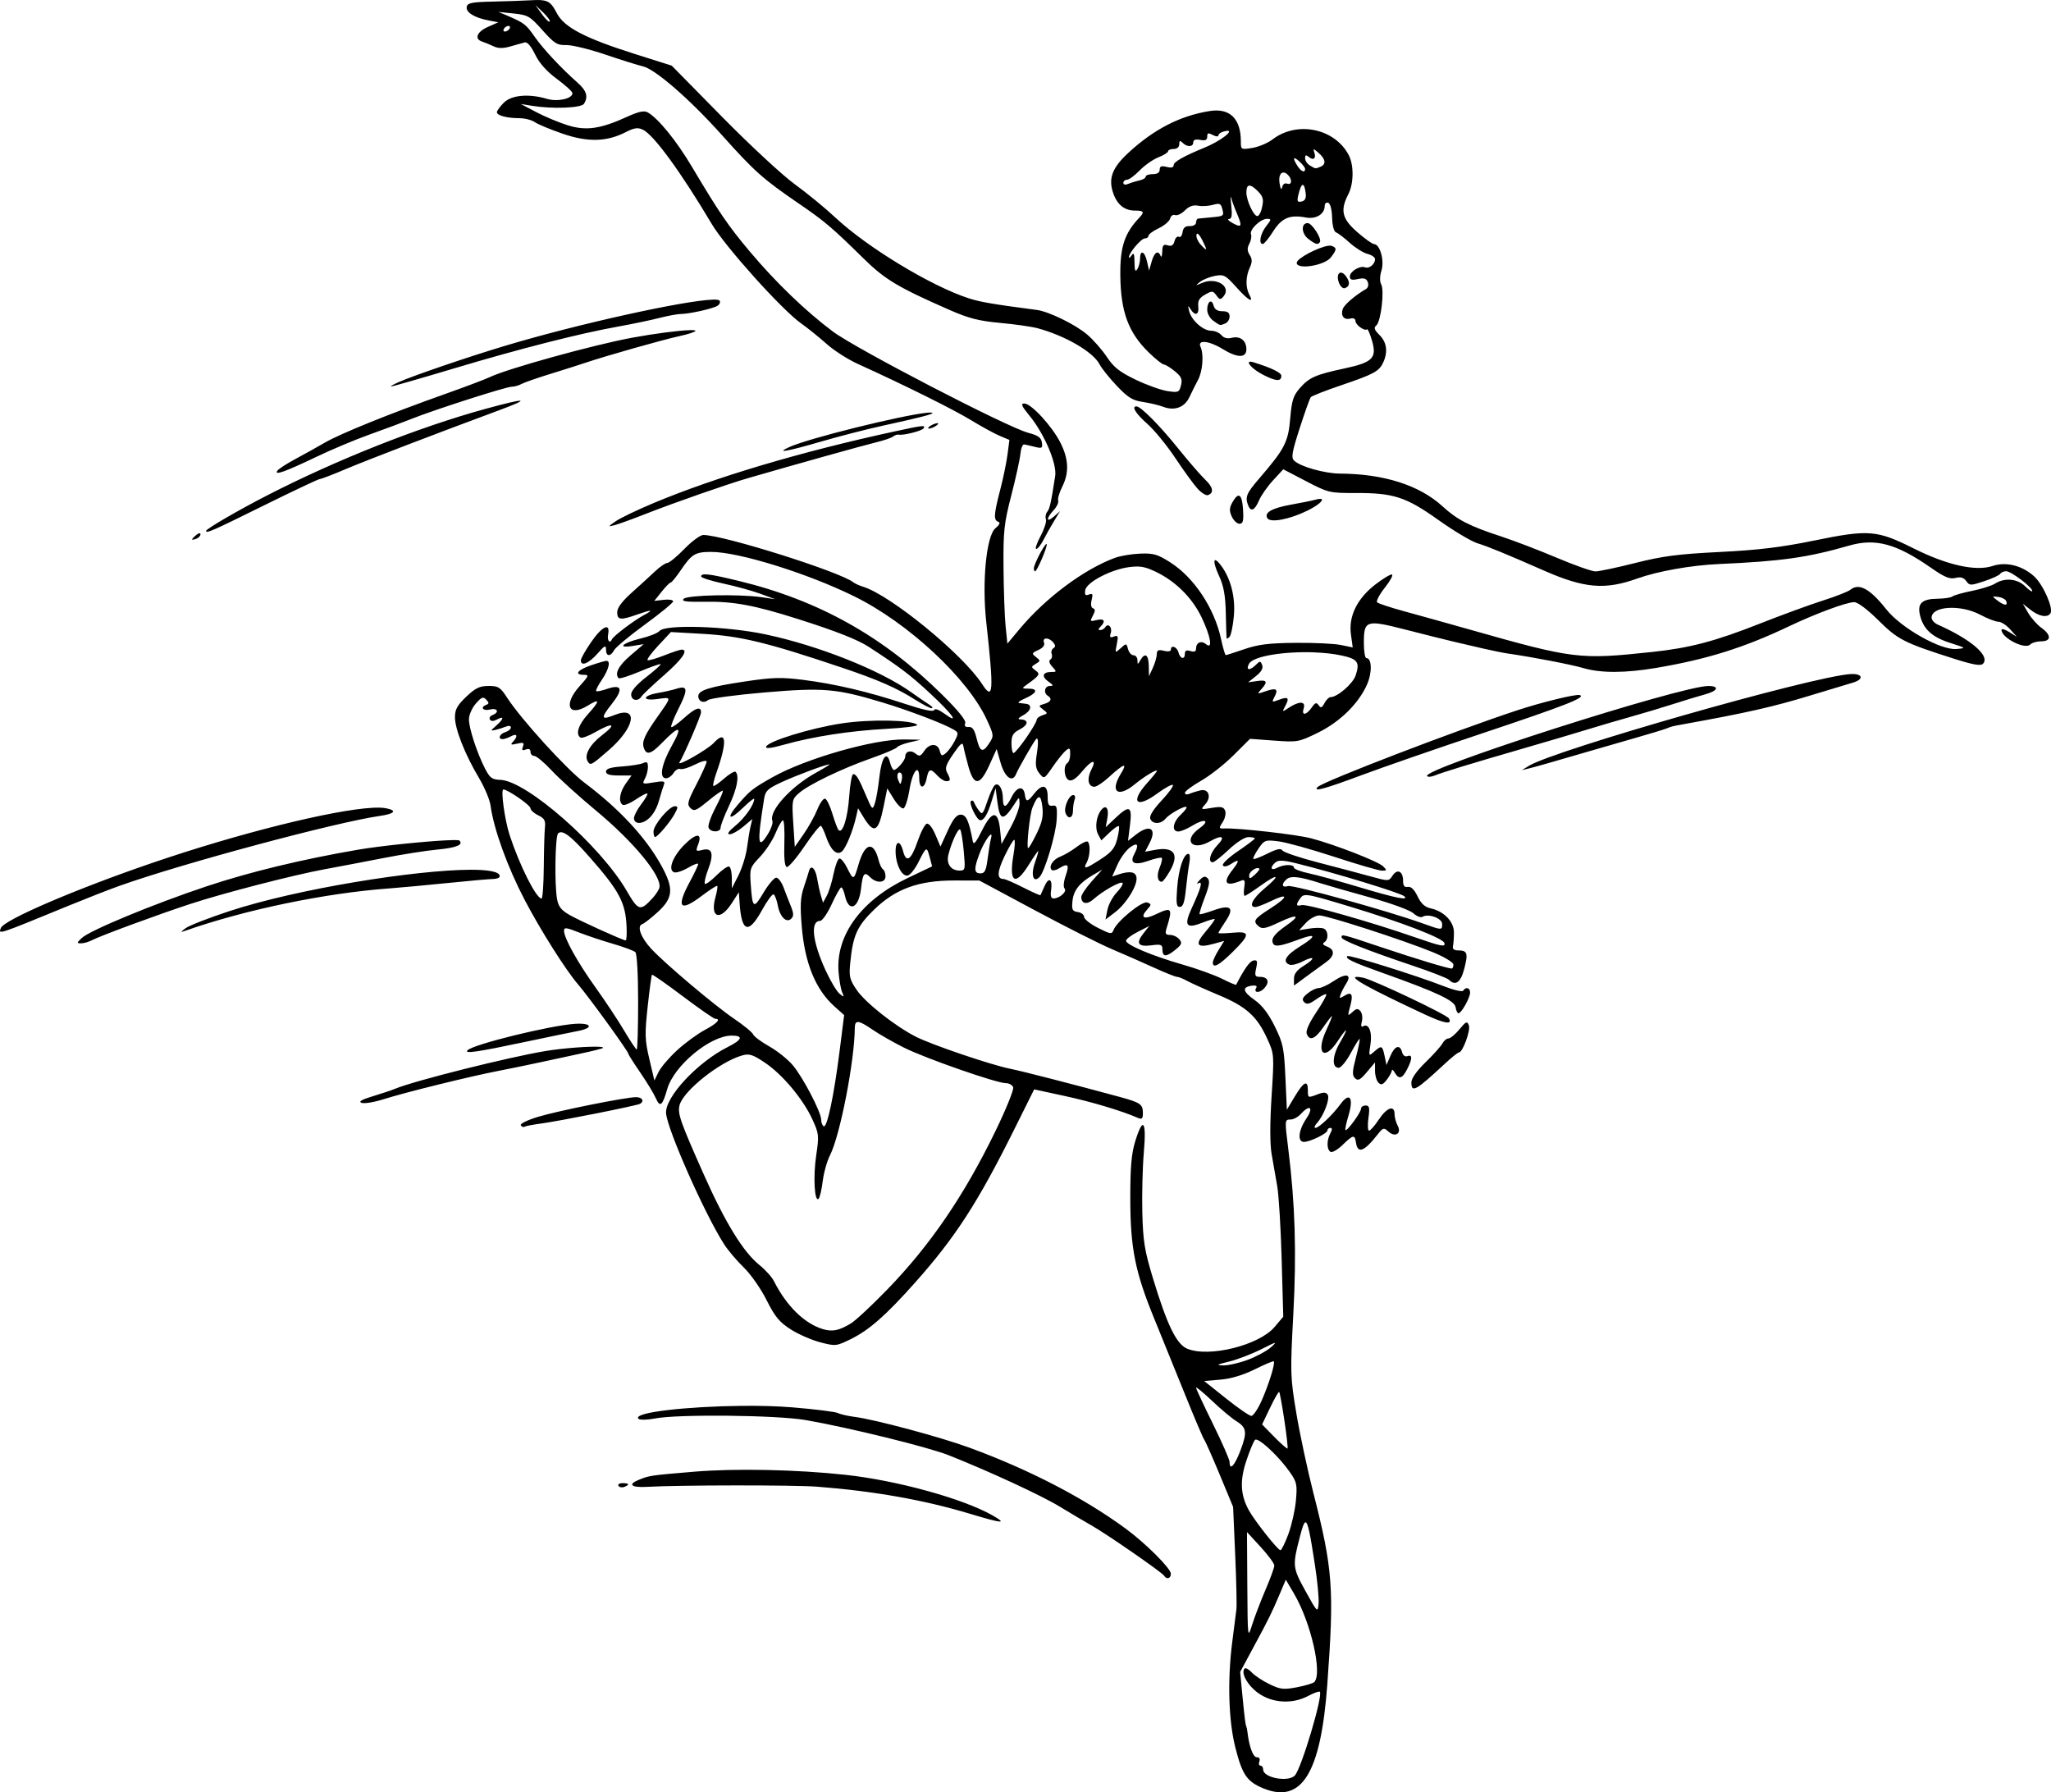 <?xml version="1.0" encoding="UTF-8" standalone="no"?>
<!-- Created with Inkscape (http://www.inkscape.org/) -->

<svg
   width="124.19mm"
   height="108.509mm"
   viewBox="0 0 124.19 108.509"
   version="1.1"
   id="svg860"
   inkscape:version="1.2 (dc2aedaf03, 2022-05-15)"
   sodipodi:docname="Bellerina.svg"
   xmlns:inkscape="http://www.inkscape.org/namespaces/inkscape"
   xmlns:sodipodi="http://sodipodi.sourceforge.net/DTD/sodipodi-0.dtd"
   xmlns="http://www.w3.org/2000/svg"
   xmlns:svg="http://www.w3.org/2000/svg"
   xmlns:rdf="http://www.w3.org/1999/02/22-rdf-syntax-ns#"
   xmlns:cc="http://creativecommons.org/ns#"
   xmlns:dc="http://purl.org/dc/elements/1.1/">
  <title
     id="title894">Bellerina</title>
  <sodipodi:namedview
     id="namedview862"
     pagecolor="#ffffff"
     bordercolor="#666666"
     borderopacity="1.0"
     inkscape:showpageshadow="2"
     inkscape:pageopacity="0.0"
     inkscape:pagecheckerboard="0"
     inkscape:deskcolor="#d1d1d1"
     inkscape:document-units="mm"
     showgrid="false"
     inkscape:zoom="0.71624579"
     inkscape:cx="-127.05136"
     inkscape:cy="-427.92573"
     inkscape:window-width="1920"
     inkscape:window-height="991"
     inkscape:window-x="-9"
     inkscape:window-y="-9"
     inkscape:window-maximized="1"
     inkscape:current-layer="layer1" />
  <defs
     id="defs857" />
  <g
     inkscape:label="Lager 1"
     inkscape:groupmode="layer"
     id="layer1"
     transform="translate(-138.548,-173.208)">
    <path
       id="path882"
       style="fill:#000000;stroke-width:0.169"
       d="m 171.3,173.213 c -0.167,-0.01 -0.371,-0.003 -0.631,0.012 -0.419,0.025 -1.447,0.06 -2.284,0.079 -1.275,0.028 -1.53,0.08 -1.576,0.318 -0.064,0.33 0.464,0.659 1.32,0.822 l 0.593,0.113 -0.635,0.282 c -0.67,0.297 -0.835,0.732 -0.338,0.89 0.163,0.052 0.471,0.179 0.685,0.282 0.277,0.133 0.57,0.136 1.016,0.009 0.345,-0.098 0.736,-0.208 0.87,-0.245 0.153,-0.042 0.384,0.225 0.628,0.728 0.258,0.531 0.697,1.024 1.324,1.487 0.516,0.381 0.938,0.768 0.938,0.861 0,0.334 -0.9,0.534 -1.544,0.342 -1.099,-0.327 -2.146,-0.233 -2.613,0.234 -0.229,0.229 -0.416,0.486 -0.416,0.573 0,0.201 0.596,0.361 1.36,0.364 0.329,10e-4 0.749,0.108 0.933,0.238 0.185,0.129 0.938,0.443 1.674,0.697 1.529,0.528 2.672,0.501 3.828,-0.088 0.524,-0.268 0.736,-0.298 1.046,-0.15 0.657,0.314 2.296,2.558 4.165,5.705 0.821,1.382 4.237,5.184 5.402,6.012 0.421,0.299 1.122,0.864 1.56,1.256 0.437,0.392 1.286,0.935 1.886,1.207 2.811,1.276 5.771,2.746 6.849,3.402 0.652,0.397 1.443,0.829 1.758,0.96 l 0.572,0.239 -0.117,0.888 c -0.064,0.489 -0.264,1.455 -0.445,2.148 -0.384,1.473 -0.405,1.818 -0.117,1.919 0.142,0.05 0.085,0.18 -0.171,0.395 -0.55,0.461 -0.82,3.26 -0.551,5.696 0.467,4.223 0.427,4.788 -0.26,3.726 -1.164,-1.797 -5.54,-5.373 -7.197,-5.883 -0.228,-0.07 -0.493,-0.19 -0.59,-0.267 -0.802,-0.637 -7.873,-2.867 -9.091,-2.867 -0.178,0 -0.694,0.381 -1.147,0.847 -0.454,0.466 -0.916,0.846 -1.029,0.846 -0.112,0 -0.441,0.224 -0.731,0.498 -0.289,0.274 -0.926,0.856 -1.415,1.293 -0.597,0.534 -0.889,0.926 -0.889,1.195 0,0.469 0.201,0.494 1.185,0.146 0.919,-0.324 1.068,-0.313 0.424,0.031 -0.579,0.309 -1.835,1.257 -1.919,1.45 -0.136,0.308 -0.313,0.09 -0.239,-0.295 0.139,-0.725 -0.362,-0.493 -1.031,0.478 -0.341,0.496 -0.621,0.991 -0.621,1.101 0,0.385 0.478,0.193 0.998,-0.399 0.445,-0.507 0.526,-0.546 0.526,-0.254 0,0.429 0.272,0.447 0.494,0.033 0.092,-0.171 0.933,-0.87 1.869,-1.553 0.936,-0.683 1.702,-1.313 1.702,-1.4 0,-0.087 -0.257,-0.129 -0.571,-0.092 l -0.571,0.067 0.444,-0.556 c 0.244,-0.306 0.491,-0.556 0.548,-0.556 0.057,0 0.324,-0.324 0.593,-0.72 0.685,-1.009 0.884,-1.131 1.843,-1.135 1.658,-0.007 5.812,1.28 8.67,2.685 3.284,1.615 6.896,4.978 8.044,7.49 0.425,0.929 0.428,0.967 0.137,1.411 -0.395,0.603 -0.561,0.536 -0.766,-0.31 -0.126,-0.519 -0.25,-0.695 -0.477,-0.676 -0.208,0.017 -0.275,-0.056 -0.209,-0.227 0.064,-0.166 -0.412,-0.757 -1.385,-1.719 -3.575,-3.535 -7.483,-5.722 -12.32,-6.896 -1.806,-0.438 -2.286,-0.495 -2.286,-0.271 0,0.077 0.602,0.27 1.338,0.428 0.736,0.158 1.746,0.436 2.244,0.618 l 0.905,0.33 -0.847,-0.123 c -1.35,-0.196 -4.463,-0.131 -4.693,0.099 -0.155,0.155 0.127,0.195 1.23,0.178 1.775,-0.029 3.033,0.204 5.719,1.057 2.263,0.718 3.592,1.242 4.264,1.681 1.933,1.261 2.493,1.686 3.702,2.809 1.386,1.288 1.834,1.93 0.845,1.213 -0.325,-0.235 -0.558,-0.314 -0.598,-0.2 -0.043,0.121 -0.663,-0.012 -1.767,-0.378 -2.2,-0.73 -4.233,-1.208 -6.173,-1.453 -1.326,-0.167 -1.849,-0.152 -3.546,0.103 -2.117,0.318 -2.794,0.532 -2.794,0.882 0,0.327 0.324,0.46 0.587,0.242 0.128,-0.107 1.668,-0.315 3.42,-0.464 3.583,-0.304 4.345,-0.239 7.169,0.614 1.595,0.482 3.689,1.281 4.293,1.639 0.291,0.172 0.295,0.223 0.054,0.69 -0.143,0.277 -0.384,0.606 -0.534,0.731 -0.236,0.196 -0.287,0.177 -0.369,-0.14 -0.124,-0.476 -0.624,-0.469 -0.944,0.012 -0.214,0.323 -0.292,0.346 -0.521,0.155 -0.284,-0.236 -0.623,-0.137 -0.623,0.182 0,0.218 -0.501,0.808 -0.685,0.808 -0.069,0 -0.174,-0.196 -0.234,-0.435 -0.194,-0.773 -0.515,-0.341 -0.649,0.872 -0.071,0.644 -0.195,1.362 -0.276,1.595 -0.14,0.404 -0.164,0.384 -0.506,-0.424 -0.465,-1.098 -0.617,-1.354 -0.801,-1.354 -0.083,0 -0.193,0.609 -0.244,1.354 -0.088,1.29 -0.397,2.272 -0.64,2.037 -0.062,-0.06 -0.23,-0.499 -0.372,-0.976 -0.142,-0.476 -0.342,-0.894 -0.444,-0.928 -0.103,-0.034 -0.314,0.257 -0.47,0.646 -0.156,0.389 -0.527,1.059 -0.825,1.489 l -0.543,0.781 -0.093,-1.435 c -0.089,-1.38 -0.076,-1.449 0.339,-1.814 0.59,-0.519 2.577,-1.478 4.366,-2.108 0.816,-0.288 1.525,-0.589 1.576,-0.669 0.051,-0.08 0.394,-0.216 0.762,-0.302 l 0.67,-0.157 -0.975,-0.017 c -1.839,-0.032 -5.999,1.159 -8,2.29 -1.209,0.684 -1.357,0.8 -2.085,1.648 -0.754,0.878 -0.533,1.014 0.31,0.191 0.371,-0.362 0.674,-0.601 0.674,-0.531 0,0.342 -0.567,1.151 -1.136,1.62 -0.416,0.343 -0.538,0.523 -0.355,0.523 0.154,0 0.526,-0.208 0.828,-0.462 l 0.549,-0.462 -0.103,0.42 c -0.057,0.231 -0.155,0.818 -0.219,1.305 -0.064,0.487 -0.297,1.243 -0.518,1.68 l -0.402,0.794 v -0.611 c 0,-0.336 -0.069,-0.654 -0.153,-0.706 -0.084,-0.052 -0.429,0.183 -0.767,0.521 -0.338,0.338 -0.659,0.571 -0.712,0.518 -0.053,-0.053 0.034,-0.442 0.195,-0.863 0.363,-0.952 0.253,-1.336 -0.341,-1.187 -0.404,0.101 -0.42,0.082 -0.264,-0.328 0.27,-0.711 -0.107,-0.709 -0.823,0.004 -0.714,0.711 -1.023,1.529 -0.635,1.677 0.129,0.049 0.511,-0.074 0.851,-0.274 0.339,-0.2 0.614,-0.3 0.61,-0.221 -0.004,0.079 -0.232,0.563 -0.508,1.075 -0.84,1.56 -0.6,1.849 0.711,0.858 0.49,-0.371 0.919,-0.647 0.953,-0.613 0.034,0.034 -0.016,0.341 -0.11,0.683 -0.345,1.249 0.275,1.473 0.993,0.358 l 0.424,-0.658 0.045,0.66 c 0.122,1.78 0.543,1.904 1.368,0.404 0.308,-0.56 0.622,-0.98 0.697,-0.933 0.076,0.047 0.186,0.345 0.246,0.662 0.133,0.708 0.529,1.096 0.82,0.805 0.152,-0.152 0.146,-0.327 -0.025,-0.746 -0.123,-0.301 -0.323,-0.815 -0.444,-1.141 -0.121,-0.326 -0.322,-0.593 -0.446,-0.593 -0.124,0 -0.472,0.412 -0.773,0.916 -0.6,1.005 -0.665,0.959 -0.77,-0.537 -0.066,-0.933 -0.041,-1.005 0.556,-1.632 0.344,-0.361 0.769,-1.008 0.945,-1.437 0.176,-0.429 0.379,-0.78 0.451,-0.78 0.071,-3.4e-4 0.11,0.62 0.085,1.379 -0.029,0.887 0.021,1.403 0.141,1.445 0.102,0.036 0.586,-0.528 1.076,-1.253 0.49,-0.725 0.939,-1.283 0.999,-1.24 0.06,0.043 0.199,0.34 0.31,0.66 0.279,0.812 0.644,1.154 0.954,0.897 0.246,-0.204 0.673,-1.247 0.871,-2.128 l 0.111,-0.494 0.315,0.517 c 0.653,1.074 0.917,0.939 1.235,-0.63 l 0.22,-1.088 0.394,0.637 c 0.216,0.35 0.48,0.608 0.586,0.574 0.106,-0.035 0.271,-0.547 0.366,-1.138 0.183,-1.138 0.589,-1.615 0.589,-0.692 0,0.669 0.316,0.679 0.449,0.014 0.119,-0.597 0.237,-0.627 0.652,-0.169 0.169,0.186 0.409,0.338 0.534,0.338 0.274,0 0.283,-0.089 0.052,-0.521 -0.142,-0.266 -0.07,-0.484 0.377,-1.132 0.45,-0.652 0.564,-0.739 0.61,-0.464 0.031,0.186 0.168,0.739 0.304,1.228 0.336,1.205 0.695,1.18 1.271,-0.09 l 0.439,-0.968 0.243,0.845 c 0.257,0.892 0.729,1.218 0.942,0.649 0.096,-0.256 0.994,-1.83 1.183,-2.073 0.151,-0.194 0.175,0.153 0.061,0.887 -0.1,0.648 -0.067,0.889 0.161,1.17 0.285,0.351 0.29,0.349 0.807,-0.403 0.286,-0.416 0.642,-0.857 0.789,-0.98 0.233,-0.193 0.268,-0.166 0.268,0.211 0,0.239 -0.076,0.481 -0.169,0.539 -0.268,0.166 -0.197,0.931 0.098,1.044 0.176,0.068 0.439,-0.106 0.774,-0.513 0.611,-0.741 0.929,-0.807 0.573,-0.119 -0.281,0.543 -0.193,1.027 0.187,1.027 0.132,0 0.512,-0.248 0.843,-0.55 0.961,-0.877 1.199,-0.95 0.756,-0.232 -0.674,1.091 -0.177,1.47 0.838,0.639 0.6,-0.491 1.351,-0.943 1.351,-0.813 0,0.04 -0.265,0.367 -0.589,0.726 -1.047,1.162 -0.664,1.574 0.6,0.645 0.468,-0.344 0.897,-0.579 0.953,-0.523 0.056,0.056 -0.251,0.481 -0.683,0.943 -0.504,0.539 -0.75,0.935 -0.685,1.103 0.13,0.339 0.638,0.338 0.921,-0.002 0.249,-0.3 1.172,-0.812 1.276,-0.707 0.038,0.037 -0.122,0.247 -0.354,0.465 -0.48,0.451 -0.561,1.015 -0.146,1.015 0.152,0 0.533,-0.158 0.847,-0.352 0.754,-0.466 1.119,-0.329 0.43,0.162 -1.016,0.724 -0.449,1.41 0.648,0.783 0.723,-0.413 0.955,-0.3 0.455,0.221 -0.447,0.467 -0.61,1.049 -0.294,1.049 0.088,0 0.524,-0.343 0.967,-0.762 0.472,-0.446 0.967,-0.762 1.194,-0.762 0.213,0 0.388,0.035 0.388,0.079 0,0.043 -0.459,0.39 -1.021,0.772 -0.561,0.381 -0.973,0.769 -0.915,0.862 0.065,0.105 0.258,0.069 0.512,-0.098 0.496,-0.325 0.519,-0.201 0.069,0.372 -0.621,0.79 -0.419,1.041 0.522,0.651 0.218,-0.09 0.254,-0.015 0.192,0.404 -0.042,0.283 -0.029,0.515 0.028,0.515 0.057,0 0.488,-0.276 0.958,-0.614 1.083,-0.778 1.243,-0.669 0.243,0.166 -0.726,0.607 -0.983,1.125 -0.558,1.125 0.11,0 0.534,-0.161 0.941,-0.358 1.087,-0.526 1.074,-0.263 -0.022,0.438 -1.011,0.647 -1.093,0.775 -0.702,1.1 0.199,0.165 0.436,0.116 1.201,-0.246 1.158,-0.548 1.374,-0.45 0.44,0.198 -0.722,0.501 -0.943,0.818 -0.768,1.1 0.117,0.19 0.478,0.126 1.569,-0.278 1.044,-0.387 1.062,-0.199 0.042,0.435 -0.864,0.537 -1.086,0.925 -0.63,1.1 0.131,0.05 0.481,-0.034 0.778,-0.187 0.753,-0.389 0.823,-0.202 0.093,0.249 -0.426,0.263 -0.602,0.494 -0.602,0.789 l 5.2e-4,5.2e-4 v 0.417 l 0.757,-0.558 c 0.416,-0.307 0.949,-0.695 1.185,-0.862 0.526,-0.373 0.552,-0.762 0.061,-0.943 -0.244,-0.09 -0.3,-0.177 -0.169,-0.258 0.278,-0.172 0.247,-0.725 -0.046,-0.838 -0.134,-0.052 -0.522,-0.049 -0.861,0.006 l -0.617,0.1 0.415,-0.448 c 0.228,-0.246 0.593,-0.448 0.811,-0.448 0.475,0 5.163,1.52 6.889,2.233 0.702,0.29 1.228,0.61 1.228,0.746 0,0.131 -0.045,0.238 -0.101,0.238 -0.224,0 -2.139,-0.58 -4.244,-1.285 -2.422,-0.812 -2.428,-0.813 -2.428,-0.604 0,0.171 1.553,0.788 4.305,1.712 1.111,0.373 2.097,0.756 2.193,0.851 0.402,0.402 0.72,0.171 0.939,-0.683 0.237,-0.926 0.18,-1.091 -0.382,-1.091 -0.238,0 -0.346,-0.088 -0.308,-0.254 0.032,-0.14 0.059,-0.512 0.059,-0.827 0.002,-0.662 -0.599,-1.286 -1.407,-1.463 -0.355,-0.078 -0.585,-0.289 -0.796,-0.73 -0.197,-0.411 -0.394,-0.604 -0.587,-0.571 -0.21,0.036 -0.29,-0.067 -0.29,-0.371 0,-0.578 -0.346,-0.749 -0.635,-0.314 -0.234,0.353 -0.237,0.353 -1.366,0.041 -0.622,-0.172 -2.043,-0.548 -3.156,-0.837 -1.114,-0.289 -2.081,-0.615 -2.149,-0.725 -0.09,-0.146 -0.335,-0.095 -0.907,0.191 -0.431,0.215 -0.815,0.36 -0.853,0.322 -0.038,-0.038 0.101,-0.316 0.307,-0.619 0.361,-0.528 0.41,-0.546 1.216,-0.445 0.462,0.057 1.987,0.48 3.387,0.939 1.4,0.459 2.696,0.836 2.879,0.836 0.3,5.6e-4 0.307,-0.025 0.071,-0.261 -0.297,-0.297 -2.933,-1.322 -4.365,-1.698 -0.877,-0.23 -4.339,-0.625 -5.228,-0.596 -0.364,0.012 -0.371,-0.008 -0.124,-0.386 0.144,-0.219 0.211,-0.528 0.15,-0.687 -0.091,-0.236 -0.239,-0.268 -0.808,-0.173 -0.686,0.115 -0.692,0.111 -0.397,-0.219 0.388,-0.432 0.214,-0.952 -0.282,-0.844 -0.196,0.043 -0.491,0.134 -0.654,0.203 -0.171,0.072 -0.296,0.051 -0.296,-0.051 0,-0.096 0.438,-0.424 0.974,-0.729 0.536,-0.305 1.423,-1.001 1.971,-1.547 l 0.998,-0.994 1.457,0.107 c 1.415,0.104 1.492,0.09 2.643,-0.472 1.338,-0.653 2.471,-1.763 2.983,-2.921 0.32,-0.723 0.298,-1.602 -0.039,-1.602 -0.083,0 -0.151,-0.41 -0.151,-0.911 0,-1.392 0.12,-1.428 2.581,-0.798 1.142,0.293 2.418,0.612 2.838,0.71 0.419,0.098 1.219,0.284 1.778,0.414 0.559,0.13 1.245,0.269 1.524,0.309 1.488,0.213 3.827,0.664 4.56,0.878 1.071,0.314 2.542,0.31 4.434,-0.01 3.066,-0.52 5.315,-1.225 8.023,-2.515 1.614,-0.768 3.492,-1.464 3.953,-1.464 0.212,0 0.806,0.446 1.467,1.102 1.179,1.17 1.55,1.359 4.549,2.315 1.169,0.373 1.636,0.456 1.776,0.317 0.462,-0.462 -0.695,-1.469 -2.726,-2.371 -0.21,-0.093 -0.381,-0.282 -0.381,-0.421 0,-0.708 1.752,-0.815 2.947,-0.179 0.438,0.233 0.931,0.423 1.097,0.423 0.165,0 0.485,0.205 0.711,0.457 l 0.411,0.457 -0.466,-0.291 c -0.256,-0.16 -0.466,-0.219 -0.466,-0.131 0,0.487 1.415,1.21 1.737,0.887 0.107,-0.107 0.407,-0.194 0.668,-0.194 0.615,0 0.619,-0.381 0.008,-0.819 -0.256,-0.184 -0.613,-0.586 -0.794,-0.895 l -0.328,-0.561 0.477,0.376 c 0.509,0.4 1.021,0.486 1.197,0.202 0.19,-0.308 -0.455,-1.76 -0.998,-2.244 -0.734,-0.654 -1.689,-0.89 -2.51,-0.619 -1.019,0.336 -2.751,-0.049 -4.776,-1.063 -2.229,-1.116 -2.72,-1.155 -6.027,-0.477 -1.99,0.408 -3.372,0.575 -5.714,0.692 -2.527,0.126 -3.457,0.247 -5.112,0.665 -1.113,0.281 -2.2,0.511 -2.415,0.511 -0.215,0 -1.267,-0.372 -2.338,-0.825 -1.071,-0.454 -2.595,-1.037 -3.386,-1.296 -1.9,-0.621 -2.644,-1.003 -3.526,-1.81 -1.406,-1.288 -3.552,-1.974 -6.223,-1.991 -0.918,-0.006 -2.377,-0.415 -2.763,-0.776 -0.199,-0.186 -0.15,-0.484 0.326,-1.968 0.309,-0.962 0.612,-1.81 0.675,-1.884 0.063,-0.074 0.889,-0.398 1.836,-0.719 1.994,-0.677 2.304,-0.846 2.551,-1.388 0.291,-0.638 0.212,-1.214 -0.226,-1.652 -0.322,-0.322 -0.363,-0.445 -0.191,-0.588 0.275,-0.229 0.497,-2.116 0.291,-2.484 -0.095,-0.17 -0.089,-0.492 0.017,-0.836 0.187,-0.608 -0.09,-1.593 -0.45,-1.6 -0.105,-0.002 -0.565,-0.33 -1.022,-0.73 -0.92,-0.805 -1.039,-1.316 -0.535,-2.291 0.33,-0.638 0.343,-1.754 0.028,-2.36 -0.844,-1.622 -3.12,-2.096 -4.61,-0.961 -0.295,0.225 -0.849,0.459 -1.231,0.52 -0.683,0.109 -0.695,0.102 -0.695,-0.393 0,-1.381 -0.67,-2.035 -1.885,-1.841 -1.789,0.286 -3.364,1.093 -4.906,2.511 -0.96,0.883 -1.222,1.515 -0.974,2.346 0.235,0.783 0.688,1.171 1.368,1.171 0.521,0 0.574,0.085 0.259,0.417 -0.906,0.955 -1.179,1.779 -1.16,3.511 0.024,2.211 0.49,3.465 1.738,4.676 0.402,0.39 0.808,0.712 0.902,0.715 0.094,0.003 0.391,0.186 0.659,0.406 0.398,0.326 0.467,0.483 0.374,0.854 -0.107,0.427 -0.157,0.449 -0.827,0.347 -0.392,-0.06 -1.259,-0.371 -1.926,-0.693 -0.961,-0.463 -1.321,-0.748 -1.731,-1.367 -0.285,-0.43 -0.821,-1.041 -1.191,-1.358 -0.711,-0.608 -2.324,-1.398 -3.052,-1.493 -2.661,-0.349 -3.428,-0.48 -4.122,-0.704 -2.273,-0.735 -6.145,-3.08 -8.084,-4.895 -0.608,-0.569 -1.713,-1.476 -2.456,-2.014 -0.742,-0.539 -2.721,-2.373 -4.398,-4.078 l -3.048,-3.099 -2.211,-0.7 c -3.039,-0.962 -4.296,-1.616 -4.744,-2.471 -0.303,-0.577 -0.464,-0.763 -0.964,-0.794 z m -0.337,0.294 0.479,0.46 c 0.263,0.253 0.439,0.5 0.391,0.548 -0.048,0.048 -0.264,-0.159 -0.479,-0.46 z m -2.241,0.421 0.929,0.097 c 0.864,0.09 0.986,0.161 1.745,1.012 0.72,0.808 0.889,0.914 1.441,0.899 0.344,-0.009 1.426,0.256 2.403,0.588 0.978,0.332 1.976,0.644 2.218,0.695 0.736,0.153 2.846,1.982 4.781,4.144 1.987,2.22 2.509,2.686 4.665,4.16 1.576,1.077 2.03,1.462 3.906,3.308 1.324,1.303 2.089,1.762 5.254,3.15 1.142,0.501 1.765,0.66 3.048,0.777 0.887,0.081 1.899,0.225 2.251,0.319 1.682,0.452 3.376,1.435 3.764,2.187 0.126,0.244 0.597,0.832 1.046,1.306 0.672,0.708 0.952,0.881 1.579,0.974 0.419,0.062 0.97,0.193 1.224,0.291 0.69,0.266 1.299,0.042 1.593,-0.586 0.14,-0.299 0.372,-0.762 0.515,-1.028 0.289,-0.537 0.368,-1.557 0.157,-2.014 -0.208,-0.448 0.512,-0.377 1.338,0.131 0.893,0.55 1.439,0.556 1.439,0.017 0,-0.528 -0.375,-0.823 -0.885,-0.695 -0.267,0.067 -0.486,0.01 -0.629,-0.162 -0.121,-0.146 -0.397,-0.265 -0.613,-0.265 -0.491,0 -1.197,-0.625 -1.337,-1.185 -0.089,-0.355 -0.077,-0.376 0.079,-0.127 0.277,0.442 0.527,0.358 0.472,-0.158 -0.037,-0.345 0.062,-0.518 0.411,-0.717 0.425,-0.243 0.477,-0.239 0.686,0.046 0.196,0.269 0.254,0.277 0.432,0.061 0.498,-0.599 -0.432,-1.186 -1.294,-0.818 -0.42,0.179 -0.43,0.175 -0.128,-0.061 0.179,-0.14 0.587,-0.304 0.906,-0.364 0.533,-0.1 0.638,-0.044 1.283,0.676 0.727,0.813 1.098,1.026 0.793,0.455 -0.233,-0.434 -0.222,-1.078 0.027,-1.624 0.157,-0.346 0.157,-0.517 -0.004,-0.774 -0.153,-0.245 -0.158,-0.42 -0.02,-0.679 0.103,-0.191 0.148,-0.448 0.101,-0.571 -0.107,-0.28 0.574,-0.936 0.972,-0.936 0.271,0 0.266,0.041 -0.053,0.446 -0.354,0.45 -0.474,1.078 -0.206,1.078 0.08,0 0.36,-0.34 0.622,-0.755 0.522,-0.825 1.008,-1.034 1.987,-0.85 0.621,0.116 1.141,-0.206 1.141,-0.707 0,-0.141 0.095,-0.224 0.211,-0.186 0.126,0.042 0.222,0.405 0.237,0.897 0.015,0.49 0.111,0.855 0.236,0.897 0.116,0.039 0.489,0.322 0.829,0.629 0.34,0.307 0.825,0.611 1.077,0.674 0.252,0.063 0.458,0.206 0.458,0.317 0,0.303 -0.35,0.593 -0.6,0.497 -0.315,-0.121 -0.924,0.244 -0.924,0.553 0,0.2 0.114,0.237 0.486,0.155 0.369,-0.081 0.514,-0.037 0.598,0.184 0.064,0.166 0.019,0.346 -0.105,0.418 -0.66,0.383 -1.323,0.953 -1.41,1.211 -0.138,0.411 0.071,0.682 0.45,0.582 0.198,-0.052 0.319,0.005 0.319,0.149 0,0.232 0.569,0.635 0.705,0.499 0.04,-0.04 0.173,0.271 0.297,0.69 0.308,1.042 0.038,1.315 -1.65,1.676 -1.76,0.376 -2.151,0.548 -2.712,1.186 -0.407,0.463 -0.497,0.747 -0.591,1.852 -0.12,1.423 -0.334,1.837 -1.875,3.627 -0.777,0.902 -0.867,1.12 -0.674,1.623 0.161,0.42 0.402,0.316 0.655,-0.283 0.128,-0.303 0.512,-0.853 0.853,-1.223 l 0.62,-0.672 1.382,0.72 c 1.348,0.702 1.422,0.72 2.997,0.715 2.3,-0.008 3.054,0.238 5.013,1.632 0.919,0.654 1.975,1.286 2.348,1.404 0.697,0.219 1.716,0.638 4.048,1.662 2.448,1.076 3.693,1.181 5.651,0.479 1.232,-0.442 3.267,-0.803 4.949,-0.877 3.775,-0.167 5.372,-0.393 7.874,-1.115 1.596,-0.46 2.857,-0.12 4.947,1.335 0.828,0.576 1.146,0.71 1.49,0.623 0.313,-0.079 0.499,-0.025 0.655,0.188 0.206,0.283 0.262,0.283 1.09,0.008 0.48,-0.159 0.916,-0.36 0.969,-0.446 0.053,-0.086 0.215,-0.157 0.359,-0.157 0.298,0 1.581,0.967 1.581,1.192 0,0.081 -0.187,-0.04 -0.416,-0.268 -0.473,-0.473 -1.251,-0.548 -1.834,-0.177 -0.206,0.131 -0.832,0.33 -1.391,0.441 -0.559,0.112 -1.092,0.263 -1.185,0.336 -0.093,0.073 -0.505,0.137 -0.915,0.141 -0.926,0.01 -1.22,0.277 -1.064,0.968 0.193,0.855 0.72,1.349 1.812,1.699 1.004,0.322 1.008,0.325 0.395,0.376 -0.956,0.08 -3.353,-1.277 -4.241,-2.401 -0.99,-1.253 -1.658,-1.614 -2.183,-1.18 -0.131,0.108 -0.885,0.403 -1.677,0.655 -0.792,0.253 -2.506,0.88 -3.81,1.395 -2.705,1.068 -4.23,1.469 -6.52,1.713 l 5.2e-4,-5.1e-4 c -4.408,0.469 -4.729,0.43 -11.091,-1.374 -1.304,-0.369 -3.056,-0.858 -3.894,-1.086 -0.838,-0.228 -1.583,-0.474 -1.655,-0.547 -0.073,-0.073 0.135,-0.469 0.461,-0.881 0.326,-0.412 0.523,-0.773 0.438,-0.802 -0.085,-0.029 -0.533,0.238 -0.995,0.593 -1.113,0.856 -1.642,1.93 -1.492,3.028 l 0.109,0.793 -0.719,-0.148 c -0.396,-0.082 -1.634,-0.141 -2.751,-0.13 -1.599,0.015 -2.256,0.096 -3.085,0.381 -0.579,0.199 -1.088,0.362 -1.131,0.362 -0.043,0 -0.172,-0.439 -0.287,-0.974 -0.4,-1.858 -1.623,-3.71 -3.057,-4.629 -0.779,-0.499 -1.027,-0.573 -1.835,-0.542 -0.514,0.02 -1.201,0.134 -1.527,0.254 -1.883,0.692 -4.204,2.424 -5.784,4.316 l -0.735,0.881 -0.107,-1.05 c -0.059,-0.578 -0.116,-2.169 -0.127,-3.536 -0.018,-2.234 0.03,-2.681 0.474,-4.403 0.272,-1.054 0.519,-2.183 0.55,-2.509 0.031,-0.326 0.134,-0.58 0.229,-0.564 0.095,0.016 0.387,0.083 0.65,0.149 0.427,0.107 0.471,0.08 0.42,-0.266 -0.044,-0.297 -0.231,-0.43 -0.819,-0.584 -1.265,-0.33 -10.434,-5.082 -11.846,-6.139 -1.643,-1.23 -3.446,-2.967 -5.014,-4.83 -1.312,-1.559 -1.865,-2.369 -3.502,-5.124 -0.952,-1.603 -2.063,-2.967 -2.701,-3.316 -0.205,-0.112 -0.558,-0.035 -1.219,0.268 -1.627,0.744 -2.499,0.869 -3.619,0.518 -0.534,-0.167 -1.389,-0.526 -1.902,-0.796 l -0.931,-0.492 0.677,0.111 c 1.236,0.203 2.985,0.136 3.148,-0.12 0.272,-0.429 0.161,-0.794 -0.388,-1.28 -0.998,-0.883 -2.077,-2.038 -2.59,-2.771 -0.529,-0.757 -0.634,-0.839 -1.609,-1.263 z m 0.612,0.849 c 0.093,0 0.122,0.076 0.065,0.17 -0.058,0.093 -0.181,0.17 -0.274,0.17 -0.093,0 -0.122,-0.076 -0.065,-0.17 0.058,-0.093 0.181,-0.17 0.274,-0.17 z m 43.553,6.349 c 0.35,0.009 -0.459,0.633 -1.408,1.022 -1.25,0.512 -1.864,0.86 -1.864,1.054 0,0.147 -0.136,0.183 -0.423,0.111 -0.32,-0.08 -0.423,-0.04 -0.423,0.166 0,0.178 -0.148,0.272 -0.424,0.272 -0.233,0 -0.423,0.068 -0.423,0.15 0,0.082 -0.171,0.187 -0.381,0.232 -0.21,0.045 -0.514,0.139 -0.677,0.207 -0.179,0.075 -0.296,0.05 -0.296,-0.063 0,-0.103 0.099,-0.187 0.221,-0.187 0.121,0 0.466,-0.253 0.766,-0.563 0.3,-0.309 0.81,-0.667 1.134,-0.794 0.324,-0.127 0.589,-0.293 0.589,-0.368 0,-0.076 0.152,-0.138 0.338,-0.138 0.206,0 0.338,-0.113 0.338,-0.288 0,-0.224 0.046,-0.243 0.204,-0.085 0.273,0.273 0.643,0.258 0.643,-0.027 0,-0.155 0.139,-0.204 0.423,-0.149 0.313,0.06 0.423,0.008 0.423,-0.199 0,-0.227 0.063,-0.245 0.338,-0.098 0.187,0.1 0.339,0.112 0.339,0.026 0,-0.086 0.152,-0.196 0.338,-0.244 0.1,-0.026 0.174,-0.037 0.224,-0.036 z m 5.224,1.129 c 0.039,0.006 0.127,0.075 0.28,0.21 0.434,0.381 0.471,0.702 0.099,0.844 -0.32,0.123 -0.259,0.131 -0.621,-0.08 -0.163,-0.095 -0.296,-0.292 -0.296,-0.439 0,-0.204 0.054,-0.222 0.227,-0.078 0.284,0.236 0.46,0.08 0.325,-0.29 -0.043,-0.117 -0.053,-0.174 -0.015,-0.167 z m -1.201,0.546 c 0.023,-0.045 0.133,0.015 0.325,0.189 0.186,0.169 0.338,0.371 0.338,0.45 0,0.256 -0.252,0.151 -0.467,-0.193 -0.155,-0.248 -0.219,-0.399 -0.196,-0.445 z m -0.608,0.854 c 0.071,0.013 0.151,0.06 0.235,0.144 0.27,0.27 0.236,0.637 -0.049,0.528 -0.142,-0.055 -0.266,0.033 -0.306,0.217 -0.043,0.197 -0.098,0.112 -0.154,-0.235 -0.07,-0.435 0.062,-0.693 0.274,-0.653 z m 1.126,0.748 c 0.078,-0.009 0.143,0.17 0.184,0.537 0.031,0.277 -0.051,0.426 -0.257,0.469 -0.254,0.053 -0.284,-0.014 -0.188,-0.416 0.092,-0.383 0.183,-0.58 0.26,-0.59 z m -3.243,0.044 c 0.112,-0.015 0.281,0.091 0.51,0.319 0.36,0.36 0.395,0.534 0.232,1.143 -0.056,0.21 -0.167,0.381 -0.247,0.381 -0.224,0 -0.662,-0.947 -0.662,-1.431 0,-0.26 0.055,-0.397 0.167,-0.413 z m -1.111,0.675 c 0.006,-3.7e-4 0.015,0.022 0.026,0.068 0.047,0.186 0.208,0.625 0.358,0.975 0.324,0.758 0.274,0.852 -0.289,0.541 -0.233,-0.129 -0.323,-0.237 -0.201,-0.24 0.164,-0.004 0.199,-0.217 0.134,-0.81 -0.036,-0.332 -0.046,-0.533 -0.028,-0.534 z m -0.838,0.434 c 0.195,-0.024 0.26,0.053 0.319,0.278 0.118,0.453 0.108,0.461 -0.677,0.532 -0.36,0.033 -0.712,0.068 -0.782,0.076 -0.07,0.009 -0.127,0.119 -0.127,0.242 0,0.125 -0.17,0.219 -0.381,0.212 -0.272,-0.01 -0.396,0.096 -0.435,0.37 -0.03,0.211 -0.131,0.336 -0.223,0.279 -0.093,-0.057 -0.211,0.058 -0.263,0.256 -0.068,0.26 -0.182,0.332 -0.412,0.259 -0.258,-0.082 -0.32,-0.011 -0.331,0.376 -0.007,0.262 -0.052,0.382 -0.099,0.266 -0.15,-0.372 -0.382,-0.228 -0.543,0.338 l -0.157,0.55 -0.124,-0.55 c -0.141,-0.628 -0.418,-0.739 -0.422,-0.169 -0.001,0.21 -0.077,0.495 -0.167,0.635 -0.121,0.188 -0.165,0.077 -0.169,-0.424 -0.004,-0.5 -0.048,-0.611 -0.17,-0.423 -0.09,0.14 -0.166,0.194 -0.167,0.12 -0.005,-0.255 0.74,-1.136 0.961,-1.136 0.122,0 0.222,-0.072 0.222,-0.161 0,-0.089 0.277,-0.293 0.617,-0.454 0.339,-0.161 0.651,-0.426 0.694,-0.589 0.043,-0.163 0.178,-0.258 0.302,-0.21 0.123,0.047 0.39,-0.08 0.592,-0.282 0.253,-0.253 0.504,-0.343 0.8,-0.286 0.237,0.045 0.642,0.022 0.899,-0.052 0.098,-0.028 0.177,-0.047 0.242,-0.055 z m 5.494,1.158 c -0.413,0 -0.389,0.628 0.036,0.956 0.438,0.337 0.596,0.379 0.705,0.188 0.119,-0.21 -0.485,-1.143 -0.741,-1.143 z m -6.69,0.642 c 0.061,-0.013 0.171,0.124 0.306,0.39 0.334,0.658 0.308,0.715 -0.112,0.251 -0.162,-0.179 -0.269,-0.439 -0.238,-0.577 0.009,-0.038 0.024,-0.06 0.044,-0.064 z m 7.95,0.729 c -0.581,0.073 -1.925,0.759 -1.925,1.036 1e-5,0.435 1.686,0.166 2.067,-0.329 0.364,-0.473 0.372,-0.576 0.054,-0.698 -0.046,-0.018 -0.113,-0.02 -0.196,-0.009 z m 0.82,1.641 c -0.213,-0.077 -0.345,0.19 -0.188,0.601 0.083,0.217 0.242,0.365 0.353,0.328 0.311,-0.104 0.335,-0.366 0.067,-0.73 -0.081,-0.11 -0.161,-0.174 -0.232,-0.199 z m -38.111,1.623 c -1.71,0.054 -8.148,1.462 -12.649,2.819 -2.235,0.674 -5.422,1.762 -6.341,2.165 -0.326,0.143 -0.542,0.265 -0.48,0.273 0.062,0.008 1.767,-0.482 3.789,-1.087 4.021,-1.204 7.615,-2.12 9.983,-2.545 0.838,-0.15 1.948,-0.382 2.466,-0.515 0.518,-0.133 1.105,-0.242 1.304,-0.242 0.503,0 1.938,-0.32 2.22,-0.495 0.128,-0.08 0.188,-0.219 0.131,-0.31 -0.032,-0.052 -0.18,-0.072 -0.424,-0.064 z m 30.098,0.13 c -0.083,0.054 -0.151,0.227 -0.151,0.486 0,0.225 0.166,0.52 0.376,0.667 0.437,0.306 0.371,0.291 0.711,0.161 0.147,-0.057 0.268,-0.247 0.268,-0.423 0,-0.232 -0.121,-0.32 -0.439,-0.32 -0.296,0 -0.468,-0.11 -0.528,-0.337 -0.058,-0.221 -0.155,-0.287 -0.237,-0.233 z m -31.477,1.717 c -0.644,0.016 -2.108,0.201 -3.513,0.461 -2.336,0.432 -7.535,1.871 -8.595,2.379 -0.279,0.134 -1.499,0.595 -2.709,1.024 -3.33,1.181 -6.337,2.396 -7.281,2.943 -0.466,0.27 -1.279,0.722 -1.808,1.006 -0.529,0.283 -1.015,0.601 -1.08,0.706 -0.181,0.292 0.467,0.06 2.38,-0.853 0.931,-0.445 2.379,-1.052 3.217,-1.349 0.838,-0.298 1.981,-0.724 2.54,-0.947 1.417,-0.565 5.725,-1.946 6.07,-1.946 0.157,0 0.417,-0.073 0.579,-0.163 0.162,-0.09 0.942,-0.362 1.733,-0.606 0.792,-0.243 1.744,-0.545 2.117,-0.672 1.219,-0.413 4.72,-1.406 5.715,-1.621 0.536,-0.115 0.974,-0.259 0.974,-0.32 0,-0.036 -0.124,-0.049 -0.338,-0.044 z m 33.957,1.91 c -0.32,-0.016 0.089,0.454 0.761,0.796 0.782,0.399 1.096,0.414 1.096,0.054 0,-0.186 -0.602,-0.478 -1.674,-0.811 -0.077,-0.024 -0.138,-0.036 -0.183,-0.039 z m -44.24,2.364 c -0.145,-0.014 -0.843,0.148 -2.078,0.487 -4.048,1.11 -9.001,3.071 -13.208,5.229 -1.769,0.907 -3.725,2.043 -3.725,2.163 0,0.171 0.362,0.011 3.484,-1.532 1.79,-0.885 3.322,-1.608 3.404,-1.608 0.082,0 0.795,-0.273 1.584,-0.608 1.231,-0.522 5.57,-2.186 9.296,-3.565 0.98,-0.363 1.389,-0.552 1.244,-0.566 z m 30.536,0.166 c -0.232,0 -0.167,0.155 0.309,0.735 0.903,1.102 1.673,2.908 1.558,3.655 -0.25,1.625 -0.328,1.976 -0.484,2.17 -0.092,0.115 -0.127,0.317 -0.077,0.448 0.05,0.131 -0.095,0.589 -0.323,1.018 h -5.2e-4 c -0.228,0.429 -0.346,0.78 -0.261,0.78 0.085,0 0.282,-0.248 0.437,-0.55 0.155,-0.303 0.445,-0.817 0.643,-1.143 l 0.361,-0.593 -0.371,0.322 c -0.47,0.41 -0.485,0.119 -0.02,-0.381 0.193,-0.207 0.318,-0.469 0.278,-0.582 -0.04,-0.113 0.069,-0.489 0.242,-0.834 0.43,-0.857 0.396,-1.68 -0.111,-2.679 -0.506,-0.999 -1.766,-2.365 -2.181,-2.365 z m 6.798,0.176 c -0.333,-0.017 -0.054,0.438 0.644,1.053 0.424,0.373 1.193,1.312 1.708,2.087 0.515,0.774 1.122,1.608 1.349,1.853 0.227,0.245 0.502,0.416 0.61,0.38 0.385,-0.128 0.326,-0.48 -0.156,-0.936 -0.269,-0.255 -1.01,-1.111 -1.647,-1.902 -1.111,-1.38 -2.24,-2.52 -2.508,-2.534 z m -12.752,0.39 c -1.526,0.168 -7.059,1.521 -8.287,2.076 -0.867,0.392 -0.119,0.262 1.93,-0.335 1.081,-0.315 2.726,-0.74 3.658,-0.944 2.333,-0.512 3.153,-0.721 3.084,-0.79 -0.03,-0.03 -0.166,-0.031 -0.384,-0.007 z m 0.687,0.625 c -0.093,0 -0.284,0.074 -0.423,0.164 -0.14,0.09 -0.178,0.164 -0.085,0.164 0.093,0 0.284,-0.073 0.423,-0.164 0.14,-0.09 0.178,-0.164 0.085,-0.164 z m -1.001,0.186 c -0.231,0.024 -0.692,0.12 -1.551,0.306 -5.692,1.232 -10.867,2.769 -14.635,4.347 -0.978,0.41 -2.007,0.903 -2.286,1.096 -0.477,0.33 -0.483,0.345 -0.085,0.244 0.233,-0.059 1.071,-0.362 1.862,-0.673 1.741,-0.685 4.988,-1.818 6.266,-2.188 2.95,-0.853 6.973,-1.978 7.704,-2.153 0.466,-0.112 0.934,-0.27 1.041,-0.353 0.107,-0.083 0.259,-0.136 0.338,-0.117 0.264,0.063 1.417,-0.227 1.512,-0.38 0.064,-0.104 0.064,-0.152 -0.166,-0.129 z m 19.221,4.206 c -0.094,0.017 -0.21,0.146 -0.347,0.388 -0.197,0.347 -0.206,0.521 -0.046,0.872 0.11,0.241 0.32,0.439 0.467,0.439 0.214,0 0.256,-0.168 0.215,-0.849 -0.036,-0.595 -0.132,-0.878 -0.289,-0.85 z m 5.029,0.201 c -0.056,-0.019 -0.168,-0.01 -0.346,0.039 -0.21,0.057 -0.876,0.192 -1.482,0.3 -1.162,0.207 -1.647,0.485 -1.438,0.823 0.18,0.291 1.331,0.075 2.412,-0.454 0.671,-0.328 1.02,-0.649 0.854,-0.708 z m -67.94,2.073 c -0.045,0.007 -0.109,0.042 -0.182,0.102 -0.14,0.116 -0.254,0.238 -0.254,0.27 0,0.032 0.115,0.014 0.254,-0.039 0.14,-0.054 0.254,-0.175 0.254,-0.269 0,-0.05 -0.027,-0.07 -0.072,-0.064 z m 51.309,0.653 c -0.088,-0.088 -0.776,1.218 -0.776,1.475 0,0.097 0.035,0.176 0.077,0.176 0.12,0 0.783,-1.567 0.699,-1.651 z m 10.2,0.976 c -0.097,0.027 -0.024,0.374 0.237,0.945 0.285,0.624 0.387,1.189 0.411,2.27 0.018,0.792 0.038,1.474 0.046,1.516 0.008,0.042 0.087,0.003 0.177,-0.086 0.089,-0.089 0.208,-0.647 0.263,-1.241 0.107,-1.15 -0.181,-2.294 -0.779,-3.086 -0.177,-0.235 -0.296,-0.334 -0.354,-0.317 z m -4.8,0.384 c 0.393,-0.009 0.696,0.076 1.159,0.294 1.227,0.577 2.249,1.585 2.822,2.784 0.562,1.178 0.692,1.977 0.265,1.622 -0.287,-0.238 -0.6,-0.098 -0.6,0.269 0,0.178 -0.102,0.223 -0.338,0.148 -0.24,-0.076 -0.338,-0.03 -0.338,0.158 0,0.381 -0.283,0.327 -0.388,-0.073 -0.09,-0.346 -0.459,-0.479 -0.459,-0.166 0,0.1 -0.179,0.128 -0.423,0.067 -0.336,-0.084 -0.425,-0.042 -0.431,0.208 h 5.1e-4 c -0.004,0.173 -0.112,0.543 -0.24,0.823 l -0.233,0.508 -0.013,-0.635 c -0.015,-0.679 -0.228,-0.821 -0.508,-0.338 -0.164,0.282 -0.173,0.282 -0.178,0 -0.003,-0.163 -0.11,-0.297 -0.239,-0.297 -0.129,0 -0.278,-0.167 -0.331,-0.371 -0.095,-0.363 -0.105,-0.365 -0.444,-0.057 -0.345,0.312 -0.347,0.31 -0.235,-0.25 0.098,-0.487 0.074,-0.549 -0.179,-0.452 -0.23,0.088 -0.27,0.043 -0.19,-0.211 0.111,-0.35 -0.158,-0.637 -0.333,-0.355 -0.059,0.095 -0.193,0.172 -0.299,0.172 -0.139,0 -0.137,-0.057 0.01,-0.203 0.335,-0.335 0.231,-0.518 -0.229,-0.403 -0.404,0.101 -0.419,0.084 -0.23,-0.27 0.15,-0.281 0.153,-0.395 0.009,-0.443 -0.118,-0.039 -0.151,-0.234 -0.084,-0.501 0.09,-0.358 0.06,-0.418 -0.167,-0.331 -0.213,0.082 -0.264,0.02 -0.221,-0.263 0.072,-0.473 1.524,-1.242 2.635,-1.395 0.16,-0.022 0.302,-0.035 0.433,-0.038 z m 51.92,1.83 c 0.009,-0.026 0.11,-0.014 0.311,0.013 0.226,0.031 0.441,0.151 0.48,0.268 0.093,0.283 -0.138,0.258 -0.551,-0.061 -0.166,-0.128 -0.248,-0.193 -0.239,-0.22 z m -78.319,1.832 c -1.263,-0.04 -2.273,0.035 -2.445,0.241 -0.103,0.125 -0.611,0.328 -1.129,0.452 -1.108,0.266 -1.483,0.614 -0.487,0.452 l 0.66,-0.107 -0.803,0.687 c -0.72,0.615 -0.975,1.109 -0.71,1.374 0.051,0.051 0.629,-0.133 1.285,-0.408 0.656,-0.276 1.219,-0.474 1.253,-0.441 0.033,0.033 -0.355,0.382 -0.862,0.774 -0.573,0.443 -0.922,0.842 -0.922,1.053 0,0.376 0.414,0.46 0.627,0.128 0.074,-0.117 0.687,-0.696 1.363,-1.287 1.11,-0.972 1.506,-1.549 1.065,-1.549 -0.09,0 -0.557,0.155 -1.039,0.345 -0.482,0.19 -0.939,0.323 -1.015,0.296 -0.077,-0.027 0.208,-0.422 0.634,-0.877 l 0.773,-0.828 1.887,0.107 c 2.335,0.132 3.92,0.516 8.528,2.068 2.122,0.715 3.264,1.216 4.357,1.912 0.461,0.294 0.918,0.529 1.016,0.524 0.098,-0.005 0.035,-0.101 -0.141,-0.212 -0.176,-0.111 -0.671,-0.451 -1.101,-0.757 -1.885,-1.341 -5.633,-2.828 -8.834,-3.504 -1.18,-0.249 -2.695,-0.403 -3.957,-0.443 z m 20.972,0.697 c 0.122,-0.002 0.292,0.075 0.424,0.234 0.145,0.175 0.147,0.27 0.009,0.356 -0.104,0.064 -0.149,0.221 -0.1,0.348 0.049,0.127 0.011,0.28 -0.084,0.338 -0.108,0.067 -0.063,0.229 0.118,0.429 0.277,0.306 0.274,0.321 -0.064,0.321 -0.522,0 -0.604,0.278 -0.171,0.581 0.31,0.217 0.326,0.266 0.087,0.266 -0.314,0 -0.401,0.421 -0.122,0.593 0.28,0.173 0.193,0.377 -0.211,0.491 -0.362,0.102 -0.366,0.119 -0.073,0.343 0.295,0.226 0.294,0.241 -0.042,0.347 -0.193,0.061 -0.35,0.189 -0.35,0.284 0,0.095 -0.286,0.584 -0.635,1.087 -0.349,0.503 -0.692,0.915 -0.762,0.917 -0.07,0.001 -0.127,-0.262 -0.127,-0.586 0,-0.484 0.091,-0.635 0.513,-0.854 0.525,-0.272 0.54,-0.585 0.027,-0.597 -0.191,-0.005 -0.128,-0.093 0.19,-0.265 0.462,-0.251 0.545,-0.638 0.145,-0.681 -0.109,-0.012 -0.293,-0.034 -0.409,-0.049 -0.116,-0.015 0.027,-0.132 0.318,-0.258 0.74,-0.322 0.87,-0.601 0.284,-0.608 -0.458,-0.005 -0.463,-0.014 -0.137,-0.248 0.786,-0.564 0.828,-0.634 0.519,-0.86 -0.27,-0.198 -0.269,-0.223 0.02,-0.395 0.291,-0.174 0.292,-0.197 0.015,-0.412 -0.272,-0.211 -0.261,-0.244 0.144,-0.428 0.279,-0.127 0.402,-0.289 0.341,-0.449 -0.062,-0.16 0.012,-0.242 0.134,-0.245 z m 16.222,0.839 c 0.591,0.022 1.166,0.082 1.659,0.188 0.98,0.21 1.123,0.411 0.857,1.205 -0.171,0.51 -1.109,1.319 -1.53,1.319 -0.091,0 -0.253,0.162 -0.359,0.361 -0.156,0.292 -0.224,0.316 -0.352,0.127 -0.128,-0.19 -0.21,-0.162 -0.426,0.146 -0.331,0.472 -0.625,0.498 -0.48,0.042 0.137,-0.431 -0.261,-0.453 -0.878,-0.049 -0.441,0.289 -0.442,0.289 -0.234,-0.099 0.265,-0.495 0.172,-0.582 -0.393,-0.367 -0.423,0.161 -0.439,0.15 -0.264,-0.179 0.254,-0.475 0.111,-0.566 -0.535,-0.341 -0.521,0.181 -0.532,0.176 -0.263,-0.121 0.413,-0.456 0.346,-0.585 -0.259,-0.497 l -0.539,0.079 0.479,-0.382 c 0.323,-0.257 0.444,-0.474 0.371,-0.665 -0.099,-0.257 -0.133,-0.259 -0.375,-0.017 -0.377,0.376 -0.633,0.341 -0.42,-0.058 0.254,-0.474 2.167,-0.759 3.94,-0.694 z m -42.848,0.511 c -0.076,0 -0.496,0.121 -0.931,0.27 -0.827,0.282 -1.049,0.577 -0.434,0.577 0.323,0 0.298,0.068 -0.254,0.678 -1.01,1.118 -0.687,1.911 0.484,1.188 0.755,-0.467 0.757,-0.306 0.004,0.528 -0.574,0.635 -0.754,1.212 -0.44,1.407 0.084,0.052 0.484,-0.095 0.889,-0.327 1.081,-0.618 1.328,-0.517 0.424,0.174 -0.756,0.577 -1.11,1.219 -0.878,1.593 0.166,0.269 0.209,0.247 1.283,-0.687 1.595,-1.388 1.809,-2.708 0.343,-2.121 -0.821,0.329 -0.857,0.199 -0.18,-0.653 0.741,-0.933 0.629,-1.244 -0.328,-0.91 -0.295,0.103 -0.568,0.155 -0.607,0.116 -0.039,-0.039 0.117,-0.349 0.347,-0.688 0.416,-0.613 0.546,-1.142 0.28,-1.142 z m 75.304,0.804 c -2.408,0.176 -17.876,4.593 -19.455,5.556 l -0.423,0.258 0.423,-0.101 c 0.377,-0.09 1.364,-0.371 4.149,-1.184 0.466,-0.136 1.532,-0.444 2.37,-0.684 0.838,-0.24 1.638,-0.483 1.778,-0.538 0.37,-0.148 0.364,-0.146 1.101,-0.279 3.778,-0.679 5.427,-1.053 7.654,-1.735 1.099,-0.336 2.25,-0.684 2.558,-0.772 0.718,-0.206 0.607,-0.576 -0.156,-0.52 z m -82.443,0.719 c -0.543,0 -0.796,0.122 -1.352,0.651 -0.544,0.518 -0.684,0.772 -0.684,1.241 0,0.716 0.607,2.254 1.446,3.662 0.342,0.574 0.66,1.328 0.707,1.674 0.193,1.432 1.024,3.73 2.075,5.737 0.949,1.812 2.487,4.246 3.214,5.087 0.646,0.747 3.057,4.071 3.057,4.215 0,0.048 0.327,0.562 0.726,1.144 0.399,0.582 0.822,1.278 0.939,1.549 0.251,0.577 0.402,0.456 0.69,-0.555 0.404,-1.418 2.599,-3.238 3.904,-3.238 0.722,0 0.639,0.252 -0.225,0.684 -1.86,0.929 -3.853,3.078 -3.748,4.041 0.116,1.061 2.331,6.054 3.501,7.89 0.237,0.373 0.776,1.011 1.197,1.418 0.426,0.412 1.04,1.289 1.384,1.976 0.504,1.005 0.775,1.336 1.455,1.772 0.46,0.295 1.265,0.649 1.791,0.786 0.93,0.243 0.978,0.238 1.845,-0.186 1.119,-0.548 2.131,-1.437 3.909,-3.434 2.439,-2.74 3.793,-4.833 6.014,-9.298 l 1.191,-2.393 1.862,0.403 c 1.623,0.351 3.464,0.903 4.425,1.326 0.239,0.105 0.296,0.046 0.296,-0.301 0,-0.528 -0.151,-0.631 -1.439,-0.981 -2.886,-0.783 -5.852,-1.545 -6.604,-1.697 -1.17,-0.236 -4.73,-1.445 -5.697,-1.935 -1.26,-0.639 -3.063,-2.063 -3.59,-2.836 -0.428,-0.628 -0.471,-0.812 -0.39,-1.639 0.163,-1.659 0.415,-2.222 1.439,-3.217 1.297,-1.261 2.696,-1.772 4.852,-1.77 l 1.524,0.002 3.351,1.796 c 1.843,0.988 3.939,2.045 4.657,2.35 0.718,0.305 1.865,0.809 2.548,1.12 0.684,0.312 1.32,0.566 1.413,0.566 0.094,0 0.373,0.111 0.62,0.247 0.247,0.136 1.105,0.521 1.907,0.857 1.67,0.699 2.314,1.276 2.934,2.633 0.428,0.937 0.429,0.958 0.268,3.491 -0.104,1.639 -0.103,2.889 0.002,3.503 0.09,0.525 0.242,1.392 0.337,1.928 0.096,0.536 0.218,2.535 0.271,4.445 l 0.097,3.472 -0.528,0.624 c -0.937,1.107 -3.967,1.861 -5.284,1.315 -0.656,-0.272 -1.218,-1.427 -2.082,-4.276 -0.504,-1.663 -0.596,-2.234 -0.64,-3.952 -0.028,-1.105 0.013,-2.752 0.091,-3.66 0.166,-1.922 -0.048,-2.2 -0.519,-0.677 -0.23,0.744 -0.301,1.552 -0.301,3.429 6.4e-4,3.03 0.288,4.48 1.453,7.321 0.468,1.143 1.312,3.22 1.874,4.617 0.563,1.397 1.081,2.616 1.152,2.709 0.071,0.093 0.493,1.046 0.938,2.117 l 0.809,1.947 0.126,2.896 c 0.07,1.593 0.103,3.079 0.074,3.302 -0.028,0.223 -0.143,1.13 -0.256,2.014 -0.292,2.288 -0.22,4.727 0.19,6.35 0.415,1.646 0.701,2.066 1.685,2.474 h 5.2e-4 c 2.332,0.965 3.491,-0.909 3.884,-6.284 0.424,-5.798 0.339,-6.971 -0.844,-11.599 -0.357,-1.397 -0.821,-3.567 -1.031,-4.823 -0.367,-2.194 -0.374,-2.429 -0.182,-6.012 0.199,-3.717 0.108,-6.681 -0.306,-9.989 -0.221,-1.77 -0.22,-1.782 0.144,-1.782 0.172,0 0.451,-0.153 0.619,-0.339 0.544,-0.601 0.79,-0.396 0.333,0.278 -0.482,0.711 -0.556,1.416 -0.147,1.416 0.374,0 1.423,-0.513 1.423,-0.697 0,-0.083 0.079,-0.15 0.175,-0.15 0.121,0 0.121,0.102 0,0.328 -0.228,0.426 -0.224,0.977 0.009,1.12 0.101,0.062 0.429,-0.123 0.728,-0.413 0.645,-0.625 0.741,-0.645 0.812,-0.16 0.105,0.713 0.486,0.575 1.313,-0.476 0.327,-0.415 0.375,-0.429 0.652,-0.179 0.417,0.377 0.819,0.121 0.562,-0.358 -0.103,-0.192 -0.187,-0.506 -0.187,-0.699 0,-0.565 -0.467,-0.404 -0.951,0.328 -0.247,0.373 -0.513,0.677 -0.592,0.677 -0.079,0 -0.097,-0.343 -0.039,-0.762 0.087,-0.635 0.059,-0.762 -0.172,-0.762 -0.152,0 -0.278,0.088 -0.278,0.196 0,0.222 -0.848,1.383 -0.942,1.289 -0.034,-0.034 0.051,-0.435 0.188,-0.89 0.322,-1.071 0.065,-1.433 -0.485,-0.683 -0.487,0.665 -1.308,1.443 -1.522,1.443 -0.094,0 -0.047,-0.136 0.103,-0.303 0.408,-0.45 0.79,-1.464 0.642,-1.703 -0.096,-0.155 -0.248,-0.164 -0.592,-0.033 -0.617,0.235 -0.61,0.237 -0.61,-0.248 0,-0.636 -0.253,-0.514 -0.789,0.381 l -0.482,0.805 -0.089,-1.959 c -0.08,-1.776 -0.14,-2.064 -0.643,-3.085 -0.378,-0.768 -0.766,-1.276 -1.22,-1.597 -0.724,-0.512 -0.778,-0.778 -0.176,-0.866 0.23,-0.034 0.343,0.014 0.28,0.116 -0.203,0.328 0.195,0.355 0.486,0.033 0.341,-0.376 0.219,-0.684 -0.271,-0.684 -0.294,0 -0.326,-0.073 -0.227,-0.523 0.095,-0.432 0.066,-0.513 -0.166,-0.466 -0.226,0.047 -0.548,0.498 -1.046,1.466 -0.015,0.03 -0.397,-0.132 -0.849,-0.359 -0.452,-0.227 -1.529,-0.616 -2.393,-0.863 -1.838,-0.526 -3.424,-1.194 -3.424,-1.443 0,-0.096 0.316,-0.337 0.702,-0.534 l 0.703,-0.358 -0.362,0.459 c -0.469,0.596 -0.311,0.818 0.503,0.709 0.556,-0.075 0.655,-0.04 0.655,0.225 0,0.484 0.21,0.505 0.75,0.074 0.422,-0.336 0.463,-0.435 0.275,-0.661 -0.121,-0.146 -0.372,-0.266 -0.558,-0.266 -0.272,0 -0.315,-0.074 -0.22,-0.381 0.391,-1.26 0.334,-1.334 -0.664,-0.858 -0.699,0.334 -0.952,0.197 -0.52,-0.28 0.28,-0.309 0.282,-0.345 0.023,-0.444 -0.305,-0.117 -1.841,1.133 -2.044,1.665 -0.103,0.27 -0.181,0.259 -0.948,-0.13 -0.46,-0.233 -0.836,-0.531 -0.836,-0.663 0,-0.132 -0.171,-0.264 -0.381,-0.294 -0.326,-0.046 -0.373,-0.14 -0.324,-0.646 0.064,-0.662 0.414,-1.112 1.245,-1.597 l 0.561,-0.328 -0.635,0.709 c -0.349,0.39 -0.635,0.818 -0.635,0.952 0,0.417 0.347,0.483 0.732,0.139 0.564,-0.504 1.644,-1.112 1.762,-0.994 0.058,0.058 -0.097,0.317 -0.345,0.576 -0.248,0.259 -0.503,0.734 -0.567,1.056 l -0.116,0.587 0.579,-0.441 c 0.681,-0.519 1.36,-1.617 1.299,-2.099 -0.045,-0.356 -0.403,-0.417 -1.098,-0.188 l -0.377,0.124 0.325,-0.724 c 0.178,-0.398 0.519,-0.866 0.758,-1.04 0.463,-0.337 0.563,-0.168 0.249,0.419 -0.29,0.541 0.029,0.688 0.858,0.395 0.404,-0.143 0.771,-0.222 0.815,-0.178 0.045,0.045 -0.013,0.307 -0.128,0.584 -0.195,0.472 -0.136,0.864 0.131,0.861 0.064,-7.1e-4 0.288,-0.301 0.497,-0.667 0.577,-1.011 0.233,-1.478 -0.926,-1.261 l -0.586,0.11 0.276,-0.535 c 0.457,-0.885 2e-4,-1.154 -0.839,-0.494 l -0.469,0.369 0.12,-0.962 c 0.144,-1.15 -0.029,-1.23 -0.892,-0.412 l -0.581,0.55 0.102,-0.544 c 0.11,-0.586 -0.079,-0.853 -0.362,-0.512 -0.308,0.371 -0.407,1.097 -0.202,1.481 l 0.199,0.372 0.491,-0.47 c 0.27,-0.259 0.526,-0.436 0.569,-0.393 0.043,0.043 -0.002,0.391 -0.099,0.774 -0.142,0.56 -0.336,0.799 -0.989,1.222 -0.945,0.612 -1.095,0.648 -0.855,0.199 0.197,-0.369 0.234,-1.082 0.064,-1.252 -0.062,-0.062 -0.362,0.078 -0.666,0.31 -0.305,0.232 -0.751,0.497 -0.993,0.589 -0.449,0.171 -0.732,0.604 -0.529,0.808 0.062,0.062 0.261,0.021 0.442,-0.092 0.545,-0.34 0.643,-0.237 0.411,0.429 -0.129,0.371 -0.159,0.7 -0.071,0.79 0.168,0.173 -0.293,0.593 -0.661,0.602 -0.161,0.004 -0.208,-0.149 -0.155,-0.51 0.1,-0.681 -0.152,-0.812 -0.409,-0.213 -0.112,0.261 -0.218,0.497 -0.235,0.525 -0.017,0.028 -0.487,-0.182 -1.045,-0.466 -0.558,-0.284 -1.096,-0.516 -1.196,-0.516 -0.408,0 -0.388,-0.431 0.062,-1.374 0.262,-0.548 0.527,-0.996 0.589,-0.996 0.062,0 0.04,0.42 -0.049,0.933 -0.284,1.647 0.109,1.898 0.922,0.591 0.289,-0.466 0.55,-0.847 0.578,-0.847 0.029,0 -0.061,0.319 -0.198,0.708 -0.26,0.737 -0.101,1.249 0.273,0.876 0.319,-0.319 0.997,-2.583 1.045,-3.49 0.041,-0.765 0.007,-0.881 -0.249,-0.838 -0.236,0.04 -0.297,-0.073 -0.297,-0.55 0,-0.724 -0.33,-0.795 -0.816,-0.177 -0.41,0.521 -0.499,0.528 -0.568,0.042 -0.078,-0.552 -0.489,-0.467 -0.801,0.165 -0.331,0.672 -0.523,0.704 -0.526,0.088 -0.003,-0.567 -0.235,-0.971 -0.473,-0.824 -0.096,0.06 -0.306,0.501 -0.466,0.982 -0.263,0.791 -0.311,0.845 -0.515,0.567 -0.124,-0.169 -0.255,-0.392 -0.292,-0.495 -0.037,-0.103 -0.121,-0.138 -0.188,-0.076 -0.143,0.132 0.357,1.159 0.565,1.159 0.232,0 0.449,-0.369 0.697,-1.185 l 0.232,-0.762 0.101,0.797 c 0.157,1.236 0.361,1.241 1.135,0.027 0.186,-0.292 0.203,-0.283 0.212,0.119 0.005,0.24 -0.238,0.888 -0.541,1.44 l -0.55,1.004 -0.084,-0.845 c -0.121,-1.212 -0.489,-1.201 -1.104,0.035 -0.362,0.727 -0.504,0.893 -0.551,0.641 -0.233,-1.235 -0.403,-1.609 -0.732,-1.609 -0.251,0 -0.459,0.257 -0.784,0.967 l -0.443,0.967 -0.309,-0.728 c -0.179,-0.422 -0.398,-0.698 -0.521,-0.657 -0.117,0.039 -0.365,0.516 -0.551,1.06 -0.391,1.141 -0.688,1.345 -0.881,0.602 -0.183,-0.706 -0.478,-0.646 -0.453,0.093 0.026,0.761 0.389,1.447 0.731,1.384 0.145,-0.027 0.432,-0.382 0.638,-0.789 0.497,-0.986 0.515,-0.994 0.69,-0.336 l 0.152,0.568 -1.513,0.723 c -2.767,1.321 -4.325,3.443 -4.153,5.658 0.038,0.495 0.136,1.053 0.218,1.239 0.136,0.311 0.122,0.318 -0.163,0.086 -0.171,-0.139 -0.555,-0.787 -0.853,-1.439 -0.788,-1.721 -0.922,-2.965 -0.319,-2.965 0.131,0 0.447,-0.456 0.702,-1.012 0.255,-0.557 0.515,-1.014 0.578,-1.016 0.062,-0.002 0.163,0.224 0.224,0.502 0.229,1.044 0.839,0.774 0.975,-0.433 0.105,-0.929 0.197,-1.043 0.553,-0.686 0.386,0.386 0.928,0.355 0.928,-0.054 0,-0.181 -0.068,-0.37 -0.151,-0.422 -0.083,-0.051 -0.203,-0.303 -0.268,-0.56 -0.294,-1.17 -0.828,-1.063 -1.207,0.24 -0.294,1.012 -0.308,1.015 -0.718,0.194 -0.155,-0.31 -0.358,-0.548 -0.451,-0.53 -0.093,0.019 -0.251,0.438 -0.35,0.931 -0.1,0.494 -0.284,1.088 -0.41,1.32 l -0.228,0.423 -0.127,-0.423 c -0.07,-0.233 -0.175,-0.709 -0.234,-1.058 -0.103,-0.615 -0.384,-0.855 -0.494,-0.423 -0.03,0.116 -0.17,0.557 -0.311,0.979 -0.204,0.608 -0.229,1.106 -0.119,2.402 0.186,2.2 0.839,3.788 1.978,4.805 l 0.585,0.523 -0.276,2.186 c -0.339,2.69 -0.759,4.672 -0.962,4.546 -0.084,-0.052 -0.152,-0.232 -0.152,-0.4 0,-0.447 -1.085,-2.533 -1.707,-3.282 -0.295,-0.355 -0.939,-0.873 -1.431,-1.151 -0.492,-0.278 -0.934,-0.605 -0.98,-0.727 -0.047,-0.122 -0.568,-0.55 -1.158,-0.952 -1.202,-0.819 -4.167,-3.322 -5.011,-4.23 -0.635,-0.683 -0.89,-1.382 -0.546,-1.497 0.124,-0.041 0.555,-0.379 0.958,-0.75 0.917,-0.845 0.957,-1.414 0.197,-2.793 -0.939,-1.706 -2.545,-3.436 -4.666,-5.027 -1.071,-0.803 -3.821,-3.826 -4.667,-5.13 -0.419,-0.646 -0.535,-0.72 -1.135,-0.72 z m 73.86,0.001 c -1.669,0 -17.309,5.005 -17.033,5.451 0.042,0.068 0.245,0.056 0.452,-0.027 0.512,-0.207 2.161,-0.711 5.328,-1.628 1.467,-0.424 3.238,-0.948 3.937,-1.164 0.699,-0.216 1.88,-0.563 2.625,-0.771 0.745,-0.208 1.911,-0.558 2.592,-0.777 0.68,-0.219 1.537,-0.479 1.905,-0.578 0.772,-0.208 0.887,-0.505 0.195,-0.505 z m -62.089,0.099 c -0.09,-0.011 -0.22,0.013 -0.391,0.067 -0.254,0.08 -0.745,0.193 -1.091,0.25 -0.978,0.162 -1.039,0.507 -0.066,0.374 0.885,-0.121 0.885,-0.175 0.006,1.072 -0.777,1.103 -0.952,1.495 -0.833,1.869 0.152,0.479 0.427,0.41 1.094,-0.276 1.08,-1.111 1.289,-1.062 0.614,0.145 -0.643,1.149 -0.794,1.988 -0.357,1.988 0.139,0 0.343,-0.144 0.454,-0.321 0.111,-0.177 0.294,-0.286 0.408,-0.242 0.114,0.044 0.52,-0.08 0.901,-0.274 0.386,-0.197 0.694,-0.273 0.694,-0.172 0,0.1 -0.277,0.717 -0.615,1.371 -0.542,1.047 -0.586,1.22 -0.367,1.439 0.219,0.219 0.348,0.167 1.072,-0.431 0.453,-0.374 0.853,-0.651 0.888,-0.615 0.036,0.036 -0.164,0.499 -0.444,1.03 -0.28,0.531 -0.468,1.072 -0.419,1.2 l 5.1e-4,-5.2e-4 c 0.118,0.308 0.731,0.304 0.731,-0.004 0,-0.131 0.229,-0.722 0.508,-1.312 0.483,-1.021 0.638,-1.819 0.399,-2.058 -0.06,-0.06 -0.373,0.123 -0.696,0.406 -0.322,0.283 -0.617,0.484 -0.655,0.446 -0.038,-0.038 0.05,-0.405 0.195,-0.815 0.667,-1.885 0.6,-2.615 -0.164,-1.791 -0.375,0.404 -2.255,1.475 -2.078,1.183 0.296,-0.488 1.305,-2.83 1.305,-3.029 0,-0.396 -0.342,-0.278 -1.053,0.364 -0.369,0.333 -0.707,0.569 -0.751,0.525 -0.044,-0.044 0.156,-0.549 0.444,-1.121 0.439,-0.871 0.535,-1.231 0.266,-1.266 z m 54.3,0.45 c -0.217,-0.073 -2.287,0.431 -3.76,0.915 -3.742,1.23 -11.747,4.303 -12.099,4.646 -0.337,0.327 0.392,0.132 2.616,-0.699 1.257,-0.47 4.559,-1.615 7.339,-2.544 5.086,-1.7 6.311,-2.181 5.904,-2.318 z m -66.472,0.174 c 0.092,-0.035 0.164,0.005 0.258,0.103 0.176,0.183 0.179,0.249 0.012,0.311 -0.397,0.145 -0.214,0.395 0.211,0.288 0.461,-0.116 0.595,0.167 0.159,0.335 -0.146,0.056 -0.217,0.178 -0.159,0.272 0.071,0.114 0.214,0.113 0.434,-0.005 0.443,-0.237 0.415,-0.04 -0.053,0.373 -0.354,0.313 -0.357,0.331 -0.042,0.258 0.186,-0.043 0.472,-0.133 0.635,-0.201 0.17,-0.07 0.297,-0.047 0.297,0.054 0,0.097 -0.153,0.225 -0.339,0.284 -0.354,0.112 -0.47,0.423 -0.158,0.423 0.099,0 0.328,-0.079 0.508,-0.175 0.37,-0.198 0.436,-0.008 0.116,0.332 -0.174,0.185 -0.13,0.206 0.249,0.117 0.385,-0.091 0.443,-0.062 0.352,0.177 -0.083,0.217 -0.042,0.259 0.174,0.177 0.186,-0.071 0.284,-0.023 0.284,0.14 0,0.137 0.104,0.249 0.23,0.249 0.127,0 0.603,0.399 1.058,0.887 0.455,0.488 1.666,1.582 2.69,2.432 2.262,1.876 3.968,3.943 3.831,4.64 -0.028,0.14 -0.215,0.432 -0.417,0.651 -0.749,0.81 -0.858,0.779 -1.569,-0.446 -1.586,-2.732 -6.06,-6.661 -7.649,-6.716 -0.502,-0.017 -0.635,-0.115 -0.924,-0.679 -0.491,-0.957 -0.977,-2.442 -0.977,-2.986 0,-0.26 0.186,-0.686 0.412,-0.947 0.173,-0.2 0.285,-0.31 0.377,-0.345 z m 24.596,1.374 c -0.893,-0.016 -1.965,0.038 -2.831,0.171 -1.885,0.288 -4.449,1.079 -4.558,1.406 -0.046,0.139 0.294,0.1 1.087,-0.122 1.761,-0.494 3.991,-0.838 6.199,-0.957 1.098,-0.059 1.936,-0.168 1.862,-0.243 -0.151,-0.151 -0.865,-0.238 -1.758,-0.255 z m -14.699,2.524 c -0.039,0.006 -0.086,0.023 -0.144,0.049 -0.163,0.074 -0.735,0.165 -1.27,0.203 -0.693,0.048 -0.974,0.136 -0.974,0.306 0,0.171 0.221,0.239 0.774,0.239 h 0.774 l -0.35,0.491 c -0.373,0.524 -0.458,1.115 -0.184,1.285 0.091,0.057 0.449,-0.09 0.795,-0.325 0.346,-0.235 0.66,-0.396 0.698,-0.358 0.038,0.038 -0.129,0.329 -0.372,0.646 -0.242,0.318 -0.44,0.704 -0.44,0.858 0,0.156 0.132,0.278 0.296,0.276 0.495,-0.006 0.99,-0.548 1.211,-1.326 0.115,-0.406 0.254,-0.853 0.308,-0.993 0.082,-0.214 -0.019,-0.235 -0.62,-0.134 -0.685,0.116 -0.709,0.105 -0.533,-0.224 0.102,-0.19 0.184,-0.511 0.184,-0.713 0,-0.217 -0.036,-0.299 -0.152,-0.282 z m 11.143,0.123 c 0.055,0.002 -0.319,0.234 -0.831,0.516 -1.502,0.827 -2.845,2.311 -2.623,2.9 0.046,0.122 -0.068,0.47 -0.253,0.773 -0.637,1.042 -0.686,0.619 -0.246,-2.115 0.076,-0.473 0.222,-0.61 1.055,-0.994 0.934,-0.43 2.692,-1.084 2.898,-1.078 z m 4.224,0.492 c 0.036,-0.006 0.078,0.01 0.125,0.056 0.055,0.055 0.067,0.239 0.026,0.409 -0.07,0.296 -0.079,0.296 -0.205,0.006 -0.1,-0.229 -0.053,-0.452 0.054,-0.471 z m -23.966,1.029 c 0.261,0 1.639,0.953 1.639,1.133 0,0.112 0.209,0.305 0.466,0.429 0.378,0.183 0.455,0.321 0.411,0.729 -0.03,0.277 -0.061,1.36 -0.07,2.408 -0.009,1.048 -0.07,1.905 -0.135,1.905 -0.322,0 -1.333,-2.007 -1.931,-3.834 -0.299,-0.913 -0.554,-2.77 -0.38,-2.77 z m 34.504,0.338 c -0.263,0 -0.59,0.766 -0.466,1.09 0.157,0.408 0.451,0.314 0.451,-0.145 0,-0.225 0.046,-0.53 0.102,-0.677 0.057,-0.147 0.017,-0.268 -0.088,-0.268 z m -2.08,0.13 c 0.096,-0.011 0.162,0.176 0.209,0.562 0.07,0.582 -0.006,0.944 -0.339,1.632 -0.236,0.486 -0.469,0.886 -0.517,0.889 -0.125,0.006 0.09,-2.042 0.257,-2.451 0.168,-0.411 0.294,-0.621 0.391,-0.632 z m -22.043,0.547 c -0.339,0 -1.291,1.129 -1.291,1.53 h -5.1e-4 c 0,0.183 0.042,0.333 0.093,0.333 0.152,0 0.911,-0.896 1.185,-1.397 0.216,-0.396 0.218,-0.466 0.013,-0.466 z m -18.303,0.094 c -2.377,0.125 -8.074,1.533 -13.384,3.353 -4.662,1.598 -8.935,3.437 -9.123,3.926 -0.156,0.405 -0.254,0.438 4.127,-1.36 1.071,-0.439 2.443,-0.975 3.048,-1.191 3.847,-1.368 13.117,-3.856 15.79,-4.238 0.894,-0.128 1.045,-0.329 0.346,-0.463 -0.193,-0.037 -0.466,-0.045 -0.805,-0.027 z m 35.58,1.316 c 0.059,0.059 0.156,0.642 0.216,1.296 0.104,1.14 0.094,1.189 -0.258,1.189 -0.52,0 -0.808,-0.413 -0.67,-0.962 0.193,-0.769 0.598,-1.636 0.712,-1.523 z m -24.103,0.171 c 0.303,0.062 0.804,0.522 1.67,1.506 1.795,2.04 2.167,2.739 2.234,4.197 0.021,0.465 -0.003,0.842 -0.054,0.84 -0.18,-0.009 -2.703,-1.151 -3.369,-1.525 -0.525,-0.295 -0.699,-0.51 -0.785,-0.97 -0.163,-0.87 -0.119,-3.801 0.06,-3.981 0.063,-0.063 0.143,-0.087 0.244,-0.067 z m 25.976,0.134 c 0.032,0.008 0.035,0.079 -0.006,0.233 -0.05,0.186 -0.142,0.739 -0.204,1.228 -0.092,0.722 -0.173,0.889 -0.436,0.889 -0.396,0 -0.406,-0.285 -0.044,-1.224 0.232,-0.603 0.593,-1.149 0.689,-1.125 z m -32.955,0.347 c -1.32,0.063 -4.017,0.335 -5.398,0.573 -3.397,0.584 -6.554,1.348 -9.154,2.215 -3.21,1.07 -7.076,2.671 -7.558,3.131 -0.309,0.294 -0.311,0.318 -0.031,0.318 0.167,0 0.465,-0.087 0.664,-0.193 0.476,-0.255 4.041,-1.568 5.967,-2.198 2.027,-0.663 6.235,-1.749 8.128,-2.096 0.838,-0.154 2.438,-0.458 3.556,-0.677 1.118,-0.219 2.585,-0.449 3.261,-0.512 1.134,-0.106 1.582,-0.29 1.328,-0.544 -0.034,-0.034 -0.321,-0.037 -0.761,-0.015 z m 44.903,0.818 c -0.294,0 -0.595,0.915 -0.683,2.074 -0.071,0.941 -0.042,1.143 0.167,1.143 0.187,0 0.282,-0.279 0.362,-1.058 0.059,-0.582 0.154,-1.306 0.211,-1.609 0.058,-0.309 0.033,-0.55 -0.057,-0.55 z m 5.669,0.418 c 0.189,0.007 0.451,0.057 0.829,0.15 2.351,0.579 6.327,1.79 6.57,2.001 0.323,0.281 -0.542,0.107 -2.701,-0.542 -1.211,-0.364 -2.601,-0.746 -3.09,-0.849 -0.489,-0.103 -0.889,-0.257 -0.889,-0.344 0,-0.211 -0.62,-0.2 -1.027,0.018 -0.378,0.202 -0.444,-0.038 -0.09,-0.331 0.091,-0.075 0.208,-0.111 0.398,-0.103 z m -1.53,0.452 c 0.065,-0.013 0.121,-0.006 0.157,0.03 0.034,0.034 -0.091,0.199 -0.278,0.368 -0.287,0.26 -0.34,0.267 -0.34,0.045 0,-0.18 0.267,-0.404 0.461,-0.444 z m -47.623,0.096 c -3.31,0.013 -10.449,1.144 -14.602,2.51 -1.234,0.406 -2.415,0.866 -2.625,1.022 -0.333,0.248 -0.338,0.27 -0.042,0.165 3.622,-1.275 8.484,-2.285 12.362,-2.567 0.652,-0.048 2.252,-0.196 3.556,-0.329 1.304,-0.134 2.542,-0.243 2.752,-0.243 0.21,-1.8e-4 0.381,-0.075 0.381,-0.166 0,-0.276 -0.678,-0.396 -1.781,-0.392 z m 44.43,0.428 c -0.076,0.018 -0.162,0.085 -0.274,0.204 -0.162,0.172 -0.192,0.254 -0.066,0.183 0.28,-0.158 0.166,0.266 -0.411,1.521 -0.48,1.044 -0.33,1.253 0.629,0.877 0.392,-0.154 0.737,-0.256 0.766,-0.227 0.029,0.029 -0.219,0.371 -0.551,0.76 -0.69,0.806 -0.539,1.021 0.514,0.731 l 0.614,-0.17 -0.345,0.558 c -0.19,0.307 -0.345,0.645 -0.345,0.75 h 5.2e-4 c 0,0.376 0.37,0.18 1.195,-0.633 1.085,-1.068 1.083,-1.274 -0.01,-1.169 -0.466,0.045 -0.846,0.05 -0.846,0.012 0,-0.038 0.19,-0.347 0.421,-0.688 0.569,-0.837 0.335,-1.058 -0.717,-0.68 -0.436,0.157 -0.816,0.262 -0.845,0.233 -0.029,-0.029 0.113,-0.486 0.316,-1.015 0.28,-0.732 0.322,-1.011 0.172,-1.161 -0.075,-0.075 -0.142,-0.105 -0.218,-0.087 z m 5.548,0.02 c 0.329,0.023 0.805,0.143 1.503,0.368 0.373,0.12 1.706,0.503 2.964,0.85 1.288,0.355 2.446,0.777 2.654,0.965 0.203,0.184 0.452,0.282 0.554,0.219 0.353,-0.218 1.194,0.085 1.194,0.431 0,0.39 -0.007,0.389 -1.185,-0.035 -2.116,-0.762 -7.854,-2.351 -8.149,-2.258 -0.378,0.12 -0.42,-0.134 -0.071,-0.424 0.065,-0.054 0.147,-0.09 0.253,-0.107 0.08,-0.013 0.173,-0.016 0.283,-0.008 z m 0.767,1.095 c 0.367,0.043 1.064,0.248 2.535,0.693 3.11,0.941 5.601,1.9 5.699,2.192 0.09,0.27 -0.177,0.218 -1.826,-0.356 -2.634,-0.916 -6.499,-2.013 -6.807,-1.932 -0.36,0.094 -0.378,-0.031 -0.066,-0.443 0.054,-0.071 0.105,-0.122 0.192,-0.147 0.065,-0.018 0.151,-0.022 0.273,-0.008 z m -44.909,2.006 c 0.128,0.013 0.35,0.091 0.729,0.241 0.489,0.193 1.422,0.505 2.074,0.693 0.652,0.189 1.262,0.416 1.355,0.504 0.1,0.095 0.169,1.338 0.169,3.03 0,1.578 -0.038,2.868 -0.085,2.866 -0.047,-0.001 -0.388,-0.515 -0.76,-1.142 -0.371,-0.627 -1.145,-1.794 -1.718,-2.593 -1.094,-1.523 -1.924,-3.014 -1.924,-3.452 0,-0.11 0.033,-0.162 0.16,-0.149 z m 47.27,1.678 c -0.15,0.15 0.31,0.368 2.184,1.036 3.237,1.153 4.313,1.66 4.372,2.06 0.03,0.2 0.108,0.364 0.175,0.364 0.177,0 0.702,-0.938 0.702,-1.254 0,-0.294 -0.26,-0.365 -0.415,-0.114 -0.054,0.087 -0.566,-0.029 -1.153,-0.26 -1.644,-0.647 -5.764,-1.934 -5.866,-1.832 z m -42.105,1.127 c 0.031,-0.031 0.872,0.556 1.869,1.307 0.997,0.75 1.881,1.365 1.966,1.365 0.365,0 0.096,0.285 -0.637,0.674 -0.435,0.231 -1.187,0.781 -1.67,1.223 -0.484,0.442 -0.992,1.037 -1.13,1.321 l -0.251,0.517 -0.305,-1.298 c -0.273,-1.158 -0.284,-1.501 -0.102,-3.175 0.112,-1.033 0.23,-1.903 0.261,-1.934 z m 42.074,0.056 c -0.143,-0.029 -0.422,0.075 -0.784,0.321 -0.349,0.237 -0.761,0.431 -0.915,0.431 -0.154,0 -0.461,0.147 -0.681,0.327 -0.307,0.251 -0.354,0.374 -0.201,0.529 0.154,0.156 0.319,0.116 0.729,-0.176 0.292,-0.208 0.565,-0.344 0.607,-0.302 0.042,0.042 -0.232,0.534 -0.607,1.093 -0.431,0.642 -0.644,1.121 -0.576,1.298 0.175,0.455 0.503,0.325 1.003,-0.397 0.258,-0.373 0.493,-0.677 0.523,-0.677 0.03,0 -0.127,0.39 -0.348,0.868 -0.645,1.393 -0.123,1.888 0.692,0.656 0.603,-0.911 0.694,-0.861 0.144,0.079 -0.467,0.798 -0.505,1.53 -0.079,1.53 0.14,0 0.471,-0.405 0.736,-0.9 0.265,-0.495 0.506,-0.877 0.534,-0.847 0.029,0.029 -0.072,0.528 -0.224,1.108 -0.227,0.867 -0.236,1.093 -0.055,1.27 0.18,0.175 0.313,0.106 0.715,-0.371 l 0.494,-0.586 v 0.51 c 0,0.281 0.093,0.603 0.208,0.717 0.164,0.164 0.27,0.127 0.504,-0.178 0.163,-0.212 0.3,-0.461 0.305,-0.554 0.005,-0.093 0.086,-0.036 0.181,0.127 0.247,0.423 0.449,0.368 0.744,-0.204 0.322,-0.623 0.33,-0.918 0.021,-0.8 -0.141,0.054 -0.272,-0.042 -0.323,-0.236 -0.129,-0.493 -0.444,-0.393 -0.709,0.224 l -0.237,0.55 -0.115,-0.55 c -0.133,-0.635 -0.182,-0.655 -0.635,-0.254 -0.329,0.291 -0.332,0.283 -0.22,-0.442 0.118,-0.76 -0.106,-1.307 -0.449,-1.096 -0.114,0.07 -0.14,-0.033 -0.073,-0.289 0.057,-0.219 0.02,-0.5 -0.082,-0.623 -0.153,-0.185 -0.241,-0.176 -0.492,0.052 -0.292,0.264 -0.298,0.248 -0.133,-0.35 0.201,-0.729 0.094,-0.918 -0.361,-0.634 -0.279,0.175 -0.31,0.162 -0.217,-0.091 0.059,-0.162 0.214,-0.458 0.342,-0.659 0.181,-0.283 0.174,-0.444 0.032,-0.472 z m 0.632,0.076 c -0.58,-0.017 0.7,0.69 4.107,2.281 1.179,0.551 1.687,0.631 1.437,0.227 -0.145,-0.234 -4.578,-2.336 -5.182,-2.457 -0.158,-0.032 -0.279,-0.049 -0.362,-0.051 z m -30.205,2.734 c 0.161,0.016 0.428,0.168 0.855,0.461 0.389,0.268 1.241,0.755 1.893,1.083 1.288,0.647 5.613,2.156 6.179,2.156 0.193,0 0.393,0.112 0.445,0.248 0.052,0.136 -0.434,1.337 -1.081,2.667 -1.896,3.9 -3.946,6.899 -6.544,9.579 -0.929,0.958 -1.922,1.883 -2.207,2.055 -0.713,0.431 -1.113,0.513 -1.681,0.345 -1.121,-0.332 -2.213,-1.399 -2.972,-2.905 -0.127,-0.251 -0.526,-0.694 -0.887,-0.984 -0.971,-0.781 -2.069,-2.567 -3.358,-5.465 -1.434,-3.224 -1.6,-3.697 -1.473,-4.203 0.217,-0.866 2.428,-2.625 3.788,-3.015 0.434,-0.124 0.641,-0.059 1.382,0.438 1.061,0.711 2.302,2.192 2.871,3.427 0.402,0.871 0.413,0.981 0.232,2.201 -0.19,1.283 -0.099,2.866 0.15,2.607 0.072,-0.075 0.184,-0.555 0.247,-1.065 0.063,-0.51 0.262,-1.215 0.441,-1.567 0.609,-1.194 1.486,-5.694 1.501,-7.708 0.002,-0.251 0.057,-0.371 0.218,-0.356 z m 36.788,0.036 c -0.08,0.035 -0.197,0.163 -0.397,0.406 -0.25,0.304 -0.547,0.55 -0.66,0.55 -0.113,-8.3e-4 -0.279,0.136 -0.369,0.305 -0.09,0.168 -0.55,0.681 -1.022,1.139 -0.536,0.52 -0.858,0.977 -0.858,1.218 0,0.655 0.261,0.51 2.018,-1.122 0.411,-0.382 0.799,-0.694 0.863,-0.694 0.227,0 0.717,-1.339 0.6,-1.642 -0.052,-0.134 -0.095,-0.194 -0.175,-0.16 z m -53.937,0.071 c -1.502,0.094 -6.163,1.239 -6.519,1.601 -0.224,0.228 0.581,0.11 3.556,-0.52 1.304,-0.276 2.712,-0.567 3.129,-0.646 0.963,-0.183 0.843,-0.498 -0.166,-0.435 z m 1.407,1.388 c -0.621,-0.026 -2.136,0.084 -3.184,0.256 -2.245,0.369 -8.034,1.822 -9.144,2.295 -0.186,0.079 -0.783,0.279 -1.326,0.443 -0.692,0.209 -0.897,0.33 -0.686,0.404 0.166,0.058 0.762,-0.04 1.326,-0.219 1.334,-0.422 5.228,-1.383 6.951,-1.716 0.745,-0.144 1.888,-0.379 2.54,-0.522 0.652,-0.143 1.757,-0.382 2.456,-0.529 0.699,-0.148 1.302,-0.3 1.34,-0.338 0.042,-0.041 -0.066,-0.065 -0.273,-0.073 z m 2.277,3.053 c -0.628,0.002 -4.7,0.818 -5.933,1.19 -0.635,0.192 -1.103,0.421 -1.046,0.512 0.056,0.091 0.16,0.13 0.229,0.087 0.07,-0.043 0.502,-0.127 0.962,-0.187 1.062,-0.137 5.859,-1.093 6.036,-1.202 0.269,-0.166 0.123,-0.402 -0.248,-0.4 z m 38.659,14.884 c 0.081,-0.017 -0.007,0.072 -0.212,0.255 -0.252,0.224 -0.883,0.567 -1.404,0.761 -0.52,0.195 -1.191,0.348 -1.49,0.34 -0.45,-0.012 -0.388,-0.052 0.359,-0.233 0.497,-0.12 1.373,-0.457 1.948,-0.747 0.469,-0.237 0.719,-0.359 0.799,-0.376 z m -0.044,1.109 c 0.101,0.101 -0.293,1.381 -0.727,2.362 -0.23,0.521 -0.515,0.945 -0.633,0.942 -0.118,-0.003 -0.807,-0.479 -1.533,-1.058 l -1.32,-1.053 0.988,-0.085 c 0.635,-0.054 1.378,-0.277 2.078,-0.625 0.599,-0.297 1.115,-0.514 1.147,-0.483 z m -4.706,1.595 c 0,-0.066 0.439,0.295 0.974,0.801 0.536,0.507 1.181,1.048 1.434,1.204 0.659,0.405 0.702,0.67 0.289,1.775 -0.351,0.937 -0.665,1.278 -0.665,0.721 0,-0.143 -0.458,-1.187 -1.016,-2.321 -0.559,-1.133 -1.016,-2.114 -1.016,-2.18 z m 5.035,0.258 c 0.035,0.035 0.176,0.807 0.313,1.716 0.136,0.908 0.222,1.677 0.191,1.708 -0.031,0.031 -0.391,-0.284 -0.798,-0.699 l -0.742,-0.756 0.486,-1.017 c 0.267,-0.559 0.515,-0.988 0.55,-0.952 z m -32.523,0.842 c -3.25,0.03 -6.676,0.392 -6.272,0.785 0.081,0.079 0.528,0.07 0.994,-0.02 1.398,-0.27 7.401,-0.206 9.144,0.098 2.615,0.456 7.397,1.633 8.636,2.124 2.467,0.979 5.63,2.442 6.727,3.112 0.626,0.382 1.477,0.886 1.891,1.119 0.927,0.521 4.301,2.855 4.431,3.064 0.153,0.248 0.413,0.175 0.413,-0.116 0,-0.322 -1.536,-1.853 -2.76,-2.749 -2.533,-1.855 -5.814,-3.553 -9.43,-4.882 -1.744,-0.64 -5.719,-1.708 -6.944,-1.864 -0.419,-0.054 -0.881,-0.159 -1.026,-0.235 -0.145,-0.076 -1.387,-0.231 -2.76,-0.345 -0.896,-0.074 -1.959,-0.101 -3.043,-0.091 z m 31.173,2.052 c 0.372,0.114 1.413,1.121 2.016,1.99 0.4,0.577 0.434,0.744 0.344,1.707 -0.055,0.587 -0.262,1.5 -0.46,2.03 -0.198,0.529 -0.412,0.962 -0.475,0.962 -0.159,-9e-4 -1.575,-1.795 -1.924,-2.438 -0.501,-0.92 -0.541,-1.783 -0.138,-2.987 0.201,-0.602 0.436,-1.166 0.522,-1.255 0.022,-0.023 0.062,-0.025 0.115,-0.009 z m -29.681,1.831 c -1.611,-0.033 -3.162,-9e-5 -4.4,0.104 -2.676,0.225 -2.702,0.229 -3.355,0.496 -0.68,0.279 -0.442,0.476 0.508,0.421 1.914,-0.111 8.898,-0.118 10.298,-0.01 3.425,0.264 6.466,0.802 9.228,1.632 2.007,0.604 2.307,0.628 1.413,0.117 -1.785,-1.021 -5.791,-2.127 -8.936,-2.468 -1.476,-0.16 -3.146,-0.259 -4.756,-0.292 z m -8.728,0.796 c -0.192,0 -0.304,0.073 -0.249,0.162 0.055,0.089 0.212,0.119 0.348,0.067 0.35,-0.134 0.309,-0.228 -0.1,-0.228 z m 41.34,2.375 c 0.155,-0.047 0.294,0.708 0.58,2.562 0.153,0.993 0.254,2.059 0.224,2.37 -0.053,0.551 -0.073,0.531 -0.79,-0.767 -0.788,-1.429 -0.799,-1.53 -0.346,-3.281 0.14,-0.54 0.239,-0.856 0.332,-0.884 z m -3.532,0.588 0.828,0.901 c 0.456,0.495 0.828,1.002 0.828,1.126 0,0.123 -0.241,0.785 -0.535,1.47 -0.294,0.685 -0.657,1.635 -0.807,2.111 -0.272,0.865 -0.272,0.863 -0.294,-2.371 z m 2.351,2.884 0.497,0.844 c 1.022,1.734 1.734,4.845 1.225,5.354 -0.078,0.078 -0.553,0.22 -1.054,0.315 -0.801,0.152 -1.002,0.13 -1.658,-0.188 -0.411,-0.199 -0.892,-0.518 -1.07,-0.708 -0.178,-0.191 -0.371,-0.299 -0.43,-0.24 -0.252,0.252 0.163,1.011 0.81,1.479 0.86,0.623 2.081,0.694 3.045,0.177 0.338,-0.181 0.65,-0.293 0.694,-0.249 0.211,0.211 -1.127,4.686 -1.518,5.077 -0.413,0.413 -1.912,0.127 -1.912,-0.364 0,-0.132 -0.074,-0.24 -0.164,-0.24 -0.09,0 -0.12,-0.114 -0.067,-0.254 0.06,-0.156 2e-5,-0.254 -0.156,-0.254 -0.225,0 -0.461,-0.638 -0.564,-1.524 -0.016,-0.14 -0.047,-0.292 -0.069,-0.338 -0.056,-0.119 -0.111,-0.568 -0.252,-2.032 l -0.121,-1.27 0.823,-1.527 c 0.938,-1.739 1.086,-2.041 1.582,-3.212 z"
       sodipodi:nodetypes="cscsccsscscsssssssssssssssscccsscssscssssssssscssssssscccsscsssssssssscccssssssssssssssssssssssssssscssssccssssscssssssscccsccsssssscssscsssccccssssssssssscssssssccccccsssssssssscccssssssscsssssssssssscsssssssssssssssssssssssssssssssssccccsssccccssssssssssscssssssssssssscssscscssssscccsssssssccsssssssssssccsssscccssssssssssssssssssssscssssssssssssscsssssscssscccssccssccsssscssssscssssssssssssssssssssssscscssssssssssssscssscssssssscsssscccsssscssscsssssssscsssssssccssssssccccsssssssccssssssssssssscccsssccssscsssssssssssssssssssssssssssssssssssssssssssssssssssssscssssccsscscscsscsccccssscscsssssscsssssssssssssssssssssssscsssscssssssssssssssssssssssssssssssssssssssssssssssscsssccssssssssscssssssssssssssssssssssscsssssssssssssssssssscssssscssssssssssssssccccccssssssccsssscsccssssscssssscccssssssssscccssscsscsscccscssssssssscssssccscsssssssssssssssssssssscscssssssssssssssssccssscccssssssssssscsssssssssssssssscccssscsssscccsssssscssccsssscscssscccsssccssssssssssscssssssssscsssssssssscccssscsssssssscccssssscsssssscsccssssscccscccsssssssccccccsccsccssssssscssssccsssssscsssssssssscsssssssccsccccscsscssssssscccssssssscsssscsssscccssssscsssssssssssssssscsssscssscssssssssssssssscssssssssssssssssssssssssscssssssssssssssssssssssssssssssssssssccssssscscsssscssssscscssssssccssssssssssscsssscsssssssssssccsssssscsssssssssssssssssssssssssssssssssssssssssscsscssccssccssssccccscsssssssssssscssssssssssssssssssccssssssssssssssssscccsssssssssssssssssssssccssscsssccscsssssssssssssssssssssssssssssssssssssssscssssssssssssssssssssssscssssscsscsscssssscssssssssscsssssscccssssssssssssscsssssscssssssssssssssssccsssccscsssssssssssssssccsccscssscsssccsssscssssssssssssssssccsssccccssssssssssscsssccscc" />
  </g>
</svg>
